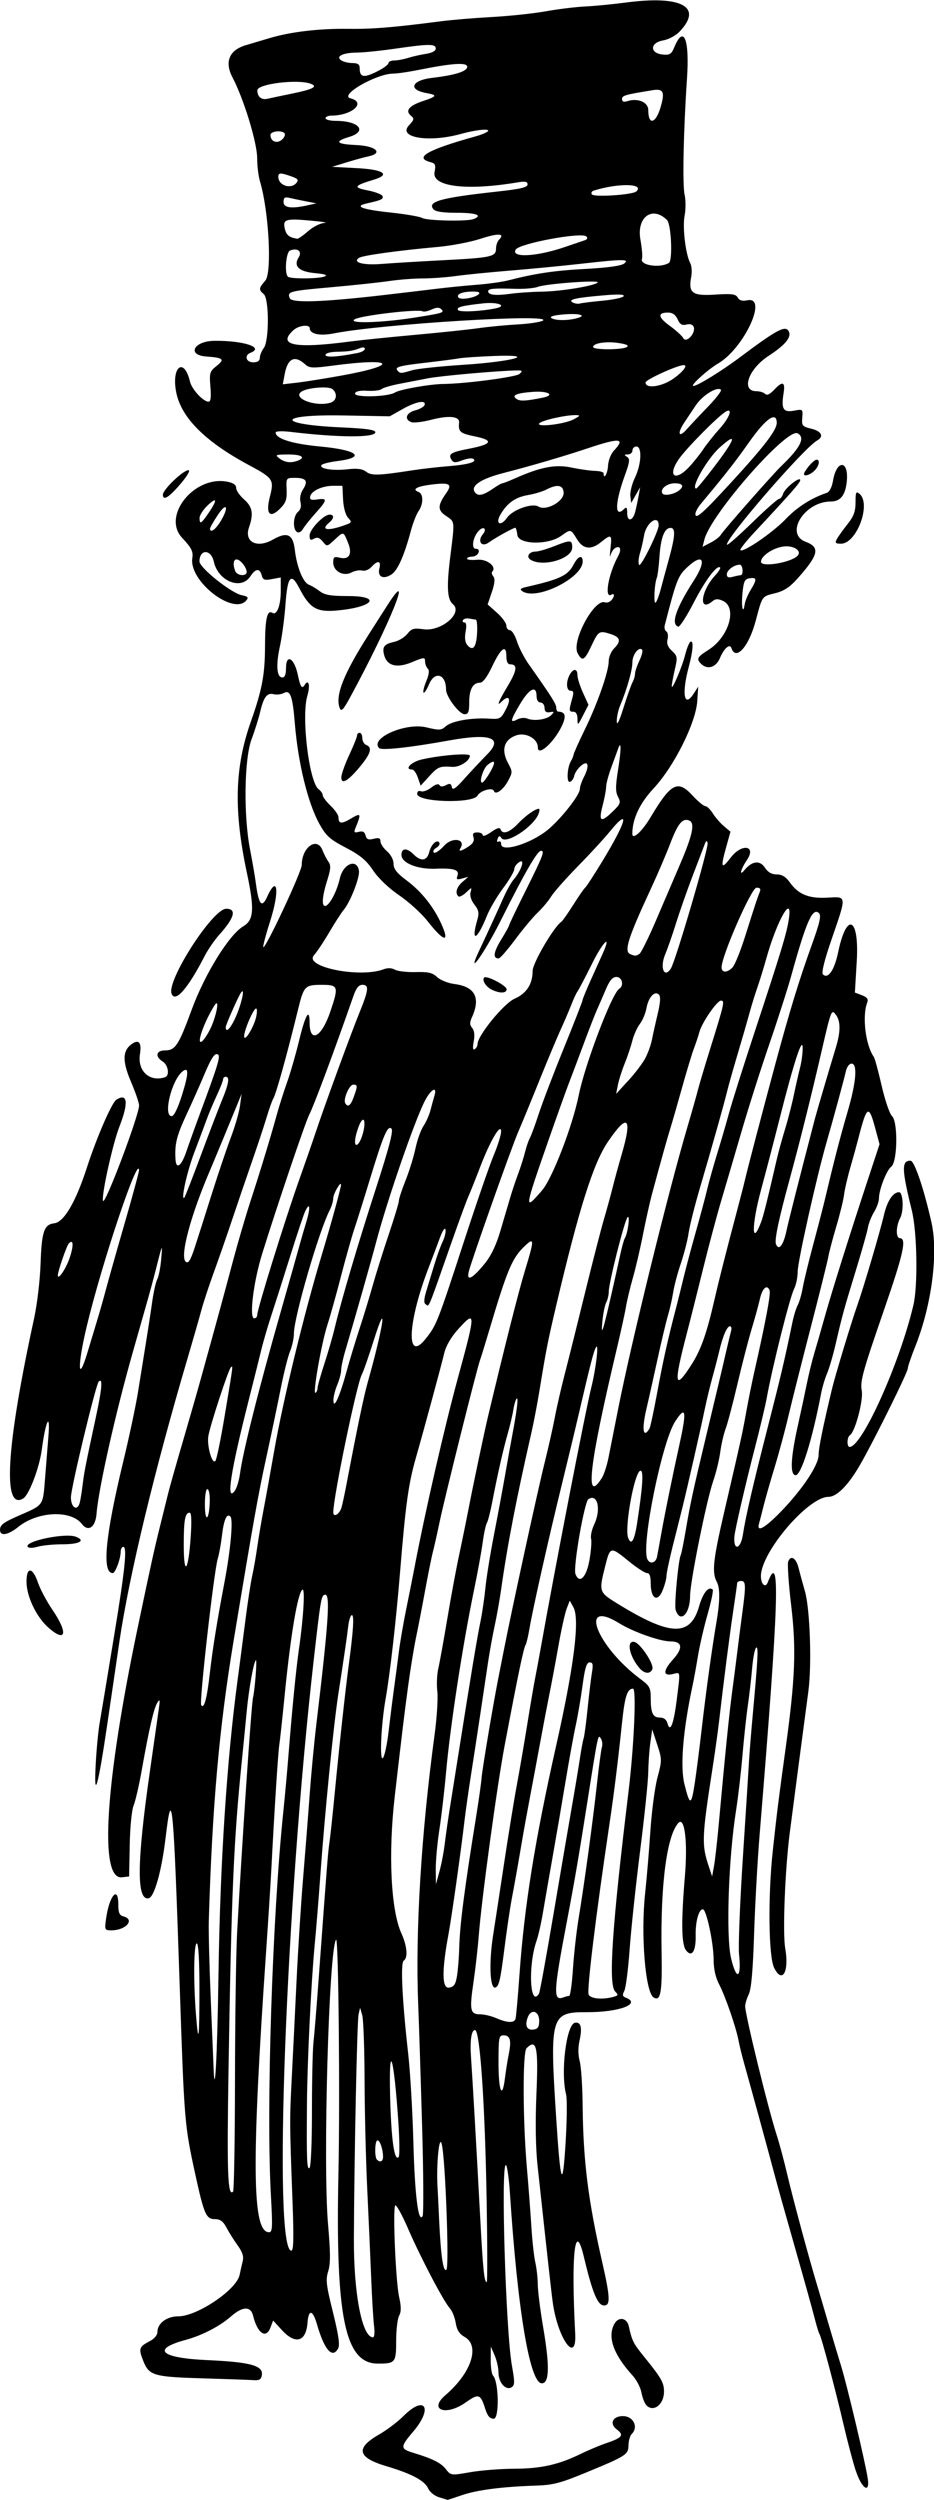<?xml version="1.0" encoding="UTF-8"?>
<svg version="1.1" viewBox="0 0 333.75 892.5" xmlns="http://www.w3.org/2000/svg">
<path d="m156.95 891.49c-1.647-0.478-3.345-1.837-3.947-3.159-1.279-2.806-5.891-5.26-14.946-7.951-10.368-3.081-11.136-6.432-2.594-11.318 2.731-1.562 6.646-4.522 8.701-6.577 7.703-7.703 10.709-2.922 3.484 5.542-4.632 5.426-4.651 6.151-0.196 7.505 7.125 2.165 10.068 3.619 11.812 5.837 1.855 2.358 1.868 2.359 8.716 1.158 3.772-0.662 10.896-1.22 15.83-1.241 9.563-0.04 15.842-1.451 23.815-5.353 2.593-1.269 6.612-2.953 8.933-3.744 5.871-2 6.549-2.886 3.796-4.966-2.684-2.028-1.415-4.725 2.225-4.725 3.726 0 5.661 3.881 3.174 6.367-0.614 0.614-1.142 2.41-1.172 3.991-0.065 3.421-0.683 3.818-15.333 9.861-9.021 3.721-11.661 4.403-17.812 4.6-11.967 0.384-20.999 1.553-26.408 3.416-2.818 0.971-5.138 1.727-5.156 1.68-0.018-0.046-1.333-0.462-2.923-0.924zm148.82-9.539c-1.035-3.223-2.96-10.5-4.278-16.172-2.907-12.516-7.92-31.366-8.659-32.563-0.296-0.479-1.084-3.051-1.751-5.716-0.667-2.665-3.745-13.705-6.839-24.534-3.094-10.828-6.348-22.43-7.231-25.781-1.741-6.61-9.017-33.201-11.158-40.781-0.728-2.578-1.605-6.164-1.947-7.969-0.919-4.839-4.733-15.864-6.962-20.12-1.26-2.4-1.94-5.47-1.94-8.71 0-5.928-2.583-18.034-3.848-18.034-1.477 0-2.686 4.443-2.573 9.454 0.126 5.606-1.437 7.907-3.486 5.132-1.607-2.177-1.719-10.229-0.368-26.305 1.047-12.454-0.075-21.574-2.346-19.071-4.12 4.541-6.399 22.08-5.977 46.005 0.257 14.545-0.32 17.825-2.858 16.257-2.943-1.819-4.618-22.331-3.029-37.097 0.583-5.414 1.438-15.539 1.9-22.5 0.462-6.961 1.597-15.485 2.522-18.942 1.631-6.097 1.628-6.449-0.099-11.719l-1.78-5.433-0.666 4.688c-0.366 2.578-0.703 7.314-0.748 10.524-0.045 3.21-1.353 15.866-2.906 28.125s-3.243 28.122-3.755 35.251c-0.512 7.129-1.369 13.78-1.904 14.78-0.751 1.403-0.643 1.944 0.474 2.373 5.814 2.231-2.329 5.276-13.941 5.213-12.751-0.069-13.203 1.454-10.929 36.861 1.596 24.852 2.344 27.009 3.412 9.844 0.498-7.992 0.581-15.794 0.186-17.338-2.029-7.923 0.089-24.997 3.175-25.592 2.107-0.406 2.665 1.744 1.638 6.315-0.566 2.519-0.548 5.171 0.049 7.39 0.513 1.904 0.985 8.941 1.049 15.64 0.193 20.062 1.941 34.004 7.093 56.558 2.84 12.434 2.893 15.386 0.266 14.982-2.13-0.328-3.974-4.956-6.962-17.478-3.157-13.228-4.543-0.752-3.056 27.491 0.598 11.348-6.24 1.92-8.019-11.057-0.519-3.788-1.562-13.163-5.416-48.686-0.712-6.564-0.854-15.595-0.409-26.01 0.709-16.595 0.038-19.632-3.548-16.046-1.417 1.417-1.34 25.78 0.135 42.736 0.583 6.703 1.306 16.195 1.607 21.094 0.301 4.898 0.932 10.594 1.402 12.656 0.47 2.062 0.865 5.602 0.878 7.865 0.013 2.263 0.887 9.181 1.944 15.372 2.354 13.798 2.2 19.888-0.502 19.888-4.285 0-8.646-25.967-11.389-67.817-0.346-5.276-0.986-9.814-1.423-10.084-1.895-1.171-0.099 59.098 2.135 71.628 1.048 5.879 1.03 6.971-0.129 7.687-2.051 1.268-4.675-1.651-4.675-5.202 0-1.666-0.616-4.448-1.37-6.183l-1.37-3.155-0.037 4.734c-0.02 2.604 0.348 5.135 0.817 5.625 2.081 2.17 2.31 15.422 0.266 15.422-1.385 0-2.222-0.969-3.036-3.516-1.723-5.393-2.333-5.592-7.014-2.293-7.068 4.982-13.409 2.67-7.211-2.629 9.222-7.884 12.449-17.579 6.902-20.734-1.935-1.1-2.82-2.479-3.235-5.038-0.314-1.938-1.24-4.261-2.056-5.163-2.267-2.505-10.473-18.122-14.962-28.473-2.206-5.088-4.281-8.816-4.61-8.284-0.906 1.466 0.197 27.182 1.4 32.617 0.78 3.527 0.781 5.281 3e-3 6.735-0.579 1.082-1.053 5.113-1.053 8.959 0 7.774-0.287 8.131-6.535 8.131-11.772 0-15.182-16.45-14.092-67.969 0.58-27.403 0.013-84.299-0.831-83.364-2.563 2.841-4.76 79.953-2.891 101.48 0.896 10.323 0.912 14.226 0.069 16.875-0.952 2.988-0.727 4.934 1.688 14.635 1.993 8.005 2.527 11.673 1.875 12.891-2.064 3.857-4.929 0.609-7.594-8.61-1.51-5.225-3.003-5.432-3.377-0.469-0.507 6.741-4.311 7.837-9.09 2.619l-3.183-3.475-0.965 2.537c-1.583 4.164-4.652 2.057-6.205-4.26-0.855-3.477-3.737-3.37-7.931 0.294-4.03 3.522-10.28 6.754-16.125 8.338-12.421 3.368-9.097 6.472 7.744 7.232 15.267 0.689 19.929 1.951 19.457 5.267-0.237 1.665-0.847 2.034-3.107 1.878-1.547-0.106-9.562-0.39-17.812-0.63-17.759-0.517-19.361-0.979-21.449-6.197-1.765-4.412-1.546-5.09 2.289-7.073 1.635-0.846 2.753-2.175 2.753-3.275 0-3.095 3.336-5.601 7.456-5.601 6.76 0 20.851-9.508 21.915-14.788 0.283-1.406 0.781-3.611 1.105-4.9 0.423-1.681-0.085-3.271-1.797-5.625-1.313-1.805-3.107-4.652-3.988-6.328-1.193-2.27-2.236-3.047-4.09-3.047-3.212 0-3.927-1.626-7.091-16.112-3.822-17.504-3.914-18.614-5.536-66.857-2.252-66.983-2.765-72.389-5.047-53.203-1.413 11.881-4.036 21.233-6.066 21.631-4.346 0.852-4.232-12.605 0.38-44.834 1.513-10.57 2.991-20.906 3.284-22.969 0.444-3.115 0.348-3.455-0.568-2.007-1.231 1.946-2.944 9.366-5.549 24.039-0.961 5.414-2.275 11.109-2.919 12.656-0.662 1.589-1.264 7.705-1.385 14.062l-0.215 11.25-2.559 0.308c-8.207 0.987-6.043-33.484 5.579-88.901 4.867-23.207 5.973-28.224 8.098-36.742 1.069-4.284 2.358-9.477 2.864-11.54 0.506-2.062 2.836-10.289 5.178-18.281 2.342-7.992 5.309-18.328 6.593-22.969 6.562-23.708 7.881-28.539 11.518-42.188 1.649-6.188 4.376-15.469 6.059-20.625 3.509-10.747 7.178-22.79 9.424-30.938 0.853-3.094 2.525-8.367 3.716-11.719 1.191-3.352 3.082-9.891 4.202-14.531 2.281-9.448 3.814-12.149 3.814-6.721 0 7.596 4.269 5.384 7.389-3.83 3.081-9.097 2.919-9.606-3.056-9.606-6.026 0-6.404 0.397-8.483 8.906-4.026 16.479-7.903 30.36-8.902 31.875-0.34 0.516-1.381 3.469-2.312 6.562-0.932 3.094-3.384 10.477-5.449 16.406-2.065 5.93-5.234 15.211-7.042 20.625-1.808 5.414-4.683 13.663-6.389 18.331-1.706 4.668-3.717 10.785-4.47 13.594-0.752 2.809-2.926 10.38-4.831 16.826-11.874 40.184-20.935 77.782-24.4 101.25-0.723 4.898-2.633 17.906-4.244 28.905-3.399 23.203-4.985 28.72-4.223 14.688 0.28-5.156 0.91-11.695 1.401-14.531 0.827-4.784 1.944-11.505 5.294-31.875 3.764-22.88 4.585-30.938 3.154-30.938-0.516 0-0.938 0.781-0.938 1.735 0 2.468-1.914 7.64-2.826 7.64-3.952 0-2.721-13.09 3.747-39.844 2.119-8.766 4.494-19.945 5.276-24.844 0.783-4.898 2.042-12.703 2.797-17.344 0.756-4.641 1.773-11.293 2.26-14.783 0.487-3.49 1.31-7.137 1.827-8.105 0.518-0.967 1.148-4.229 1.4-7.248 0.484-5.79 0.555-5.954-2.307 5.292-0.591 2.32-1.673 6.328-2.406 8.906-0.732 2.578-3.193 11.227-5.469 19.219-6.143 21.577-12.248 48.766-12.925 57.561-0.371 4.821-2.945 6.617-5.242 3.659-3.915-5.08-15.784-4.54-22.682 1.01-3.679 2.96-6.562 3.46-6.562 1.13 0-1.837 1.156-2.701 7.063-5.276 8.561-3.733 8.253-3.285 9.02-13.111 0.342-4.383 0.882-11.133 1.199-15 0.747-9.103-0.987-5.683-2.345 4.625-0.854 6.487-4.533 16.191-6.63 17.487-7.498 4.634-6.102-18.544 3.873-64.299 1.068-4.898 2.103-13.612 2.3-19.364 0.4-11.659 1.233-14.125 4.921-14.558 3.446-0.405 7.67-7.618 11.633-19.863 3.467-10.714 8.89-23.198 10.531-24.242 3.995-2.542 4.43 1.071 1.138 9.469-2.43 6.201-6.533 24.727-5.897 26.632 0.631 1.892 12.882-30.517 12.882-34.078 0-0.887-1.291-4.647-2.869-8.355-3.184-7.483-3.097-11.202 0.319-13.595 2.488-1.742 3.51-0.435 2.859 3.654-0.958 6.02 3.454 10.076 8.963 8.24 1.729-0.576 1.167-4.348-0.835-5.598-2.816-1.76-2.375-3.97 0.792-3.97 3.726 0 4.865-1.73 9.568-14.531 4.698-12.788 13.374-26.788 18.458-29.788 3.76-2.218 4.021-6.127 1.273-19.028-4.765-22.37-4.372-37.616 1.392-53.965 4.061-11.517 5.048-16.779 5.078-27.063 0.029-9.777 0.753-12.992 2.661-11.813 1.589 0.982 2.964-2.663 2.964-7.856v-4.792l-3.151 0.591c-2.67 0.501-3.229 0.292-3.662-1.364-0.683-2.611-2.183-2.467-4.054 0.389-3.312 5.055-11.527 1.727-13.069-5.294-0.979-4.455-5.059-4.506-5.112-0.064-0.027 2.275 11.314 11.326 15.154 12.094 2.137 0.427 2.46 0.793 1.607 1.821-4.593 5.535-20.554-6.864-19.322-15.01 0.372-2.457-0.213-3.627-3.662-7.336-7.248-7.795 4.324-22.224 16.059-20.023 2.245 0.421 3.275 1.125 3.275 2.238 0 0.893 1.266 2.734 2.812 4.092 3.034 2.662 3.474 5.146 1.776 10.017-1.81 5.193 2.876 7.575 8.536 4.339 5.1-2.915 7.177-1.956 7.832 3.618 0.735 6.252 2.968 11.747 5.088 12.52 0.886 0.323 2.617 1.359 3.847 2.303 1.76 1.35 3.921 1.715 10.156 1.715 12.094 0 9.058 3.952-3.955 5.148-7.353 0.676-9.792-0.76-13.522-7.96-2.966-5.725-4.217-4.299-4.931 5.625-0.353 4.898-1.254 11.7-2.002 15.115-1.488 6.789-1.145 11.135 0.878 11.135 0.857 0 1.297-1.113 1.297-3.281 0-5.364 2.949-3.727 4.221 2.344 0.9 4.295 1.471 5.159 2.408 3.643 1.446-2.339 2.111 0.089 1.022 3.725-2.247 7.499 0.586 30.982 4.042 33.509 0.788 0.576 1.433 1.525 1.433 2.108 0 0.583 1.266 2.27 2.812 3.748s2.812 3.31 2.812 4.071c0 2.417 1.006 2.529 4.455 0.494 3.643-2.149 3.77-1.872 1.587 3.461-0.611 1.492-0.407 1.706 1.219 1.281 1.397-0.365 2.086 2e-3 2.424 1.293 0.37 1.414 0.994 1.672 2.893 1.196 1.855-0.466 2.422-0.254 2.422 0.906 0 0.833 1.055 2.431 2.344 3.552 1.379 1.199 2.344 3.043 2.344 4.481 0 1.841 1.159 3.308 4.703 5.955 5.246 3.916 9.609 9.378 12.367 15.482 3.146 6.961 0.928 6.476-5.021-1.097-2.091-2.662-6.607-6.757-10.035-9.101-3.79-2.591-7.45-6.082-9.339-8.906-2.417-3.615-4.579-5.413-9.746-8.106-5.698-2.969-7.033-4.167-9.409-8.438-4.164-7.484-7.648-21.746-8.82-36.1-0.785-9.614-1.625-11.907-3.914-10.681-0.953 0.51-2.568 0.708-3.59 0.441-2.382-0.623-3.613 0.956-4.839 6.207-0.542 2.32-1.934 6.75-3.095 9.844-2.634 7.025-2.915 27.264-0.546 39.375 0.807 4.125 1.741 9.558 2.076 12.073 1.023 7.685 2.126 8.997 4.037 4.802 3.737-8.203 4.502-2.008 1.073 8.696-1.566 4.889-2.669 9.069-2.45 9.288 0.751 0.751 13.735-26.974 13.735-29.329 0-6.32 5.453-10.224 7.395-5.295 0.559 1.418 1.529 3.289 2.157 4.157 0.912 1.262 0.821 2.597-0.455 6.645-1.753 5.562-2.053 9.12-0.767 9.12 1.487 0 4.198-5.051 5.283-9.844 1.202-5.313 6.18-7.242 6.834-2.648 0.332 2.334-3.111 11.106-5.456 13.898-0.866 1.031-3.182 4.617-5.147 7.969-1.965 3.352-4.432 7.052-5.483 8.222-3.745 4.171 16.431 8.226 24.904 5.004 1.437-0.546 2.886-0.491 4.039 0.154 0.989 0.553 4.318 0.937 7.399 0.852 4.513-0.124 6.003 0.223 7.67 1.79 1.138 1.069 3.904 2.178 6.146 2.463 7.399 0.942 9.481 4.891 6.282 11.911-0.829 1.818-0.804 2.687 0.106 3.784 0.769 0.926 0.96 2.606 0.547 4.808-0.43 2.293-0.313 3.185 0.362 2.768 0.549-0.339 0.997-1.158 0.997-1.82 0-2.997 9.365-14.483 13.181-16.167 4.34-1.915 6.506-5.232 6.506-9.962 0-2.799 7.613-15.786 10.292-17.557 0.39-0.258 2.311-3 4.269-6.094s3.865-5.836 4.239-6.094c0.374-0.258 3.099-4.443 6.055-9.301 8.785-14.435 10.123-19.743 2.68-10.633-1.996 2.443-7.121 8.003-11.39 12.355s-8.563 9.209-9.544 10.793c-0.98 1.584-3.124 4.145-4.765 5.692s-5.259 5.871-8.041 9.609-5.452 6.797-5.934 6.797c-2.131 0-1.85-2.256 0.821-6.597 1.584-2.575 2.88-4.907 2.88-5.182 0-0.275 2.742-6.007 6.094-12.737 6.131-12.311 6.746-13.922 5.314-13.922-1.288 0-5.915 8.017-14.274 24.735-6.024 12.047-12.842 21.471-7.62 10.532 1.677-3.513 6.51-14.039 8.568-18.662 1.099-2.469 2.681-5.285 3.514-6.26 2.805-3.276 4.267-7.697 2.098-6.343-1 0.625-1.818 1.781-1.818 2.569 0 0.788-1.793 3.84-3.984 6.782s-4.793 7.363-5.78 9.825c-3.541 8.828-5.827 9.797-3.435 1.456 0.704-2.454 0.513-3.454-1.036-5.424-1.145-1.455-1.698-3.187-1.391-4.358 0.508-1.942 0.507-1.942-1.611 0.048-1.166 1.095-2.404 1.706-2.753 1.357-1.218-1.218-0.616-3.317 1.476-5.142l2.109-1.84-2.251 0.626c-1.804 0.502-2.138 0.332-1.682-0.858 0.864-2.252-1.088-2.916-7.786-2.648-6.486 0.259-12.188-2.043-12.188-4.921 0-2.509 1.941-2.603 4.335-0.209 2.691 2.691 4.799 2.366 5.609-0.863 0.676-2.695 2.773-4.636 3.586-3.319 0.315 0.509-0.172 1.342-1.081 1.85-0.909 0.509-1.306 1.271-0.882 1.695 0.424 0.424 2.115-0.705 3.759-2.508 2.884-3.163 7.79-2.331 5.747 0.975-0.825 1.335 0.254 1.101 2.891-0.626 1.618-1.06 2.164-2.067 1.779-3.281-0.42-1.325-0.084-1.752 1.382-1.752 1.066 0 1.938 0.451 1.938 1.001 0 0.551 1.343 0.045 2.985-1.124 2.02-1.438 3.106-1.762 3.359-1.001 0.671 2.014 3.217 1.189 6.246-2.023 2.672-2.833 6.144-5.291 7.475-5.291 0.276 0 0.241 0.738-0.076 1.641-1.645 4.68-11.784 11.33-13.368 8.768-0.562-0.909-0.875-0.828-1.324 0.343-0.344 0.896-0.203 1.296 0.338 0.961 0.51-0.315 0.927 0.085 0.927 0.889 0 3.122 10.669-0.154 16.709-5.13 4.701-3.873 11.416-12.407 11.416-14.509 0-0.821 0.658-2.766 1.463-4.322 2.116-4.093 1.511-6.232-1.117-3.946-1.099 0.956-2.154 2.541-2.344 3.522-0.19 0.981-0.882 1.962-1.537 2.18-1.304 0.434-1.01-5.238 0.387-7.476 0.413-0.662 0.824-1.68 0.913-2.263 0.089-0.583 1.885-4.591 3.991-8.906 4.567-9.358 8.557-20.743 8.557-24.417 0-1.457 0.844-3.492 1.875-4.523 2.691-2.691 2.327-4.087-1.364-5.243-3.933-1.231-4.189-1.061-6.827 4.539-2.351 4.992-3.18 5.397-4.798 2.344-2.269-4.28 6.008-19.596 9.803-18.14 0.595 0.228 1.556-0.058 2.134-0.636 1.269-1.269 1.405-2.881 0.179-2.123-2.695 1.665-1.169-7.25 2.349-13.724 1.367-2.516 0.737-4.021-1.178-2.815-0.56 0.353-1.25 1.485-1.532 2.516-0.283 1.031-0.275-0.189 0.018-2.712 0.555-4.785 0.241-4.963-3.471-1.959-3.477 2.813-6.307 2.492-8.438-0.955-2.387-3.862-2.225-3.825-5.754-1.313-4.686 3.336-15.24 3.116-15.636-0.327-0.163-1.418-0.496-2.578-0.74-2.578-0.695 0-7.173 3.591-9.498 5.265-2.546 1.833-4.167-0.457-2.092-2.956 1.555-1.873 0.305-3.052-1.396-1.316-2.144 2.19-2.879 6.507-1.108 6.507 0.929 0 1.278 0.523 0.939 1.406-0.297 0.773-1.338 1.406-2.314 1.406-0.976 0-1.775 0.328-1.775 0.728 0 0.4 1.651 0.57 3.668 0.378 3.51-0.335 7.072 2.529 5.322 4.279-0.295 0.295-0.107 1.054 0.418 1.687 0.659 0.794 0.491 2.518-0.545 5.568l-1.5 4.417 3.349 2.98c1.842 1.639 3.349 3.707 3.349 4.596 0 0.889 0.565 1.617 1.256 1.617s1.822 1.793 2.514 3.984c0.692 2.191 2.598 5.883 4.236 8.203 8.155 11.552 9.805 14.155 9.805 15.459 0 0.779 0.316 1.422 0.703 1.43 2.605 0.053 2.984 1.639 1.25 5.227-2.826 5.848-8.516 10.912-8.516 7.578 0-3.183-4.35-5.563-7.854-4.296-4.262 1.541-5.309 5.213-2.81 9.854 1.664 3.089 1.663 3.281-0.022 6.411-1.732 3.216-4.491 5.149-5.032 3.526-0.456-1.369-4.881-0.115-5.826 1.651-1.589 2.969-21.581 2.415-21.581-0.598 0-0.869 0.535-1.238 1.346-0.927 0.741 0.284 2.398-0.311 3.684-1.322 1.442-1.134 2.565-1.472 2.929-0.883 0.397 0.642 1.167 0.648 2.341 0.02 1.375-0.736 1.823-0.585 2.088 0.701 0.261 1.265 1.289 0.575 4.521-3.039 2.301-2.572 5.984-6.502 8.185-8.733 5.798-5.877 1.043-7.554-13.789-4.864-13.611 2.469-24 3.611-24.877 2.734-3.523-3.523 9.398-9.218 16.855-7.429 4.607 1.105 5.329 1.068 6.905-0.359 2.062-1.866 9.076-3.134 15.274-2.762 4.237 0.254 4.429 0.149 6.313-3.465 1.942-3.725 1.028-5.22-1.589-2.603-1.95 1.95-1.236 0.134 2.239-5.701 3.292-5.527 3.511-7.612 0.799-7.612-0.884 0-1.351-0.999-1.351-2.891 0-4.37-1.948-2.969-5.088 3.66-1.777 3.752-3.306 5.793-4.338 5.793-2.536 0-3.855 2.391-3.855 6.987 0 3.463-0.313 4.263-1.669 4.263-1.891 0-6.612-6.272-6.612-8.784 0-5.579-4.025-6.803-6.093-1.853-0.787 1.884-1.661 3.195-1.942 2.914-0.281-0.281 0.156-2.108 0.971-4.06 1.011-2.419 1.177-3.854 0.524-4.508-0.527-0.527-0.959-1.695-0.959-2.595 0-1.512-0.355-1.488-4.723 0.327-5.393 2.241-8.931 1.295-9.922-2.654-0.716-2.853 0.049-3.834 3.597-4.613 1.646-0.362 3.772-1.649 4.725-2.86 1.499-1.906 2.282-2.127 5.814-1.643 6.34 0.869 14.19-5.861 10.454-8.961-2.032-1.687-2.282-6.192-0.936-16.915 1.638-13.046 1.701-12.429-1.502-14.575-3.087-2.068-3.074-3.717 0.062-8.153 2.296-3.248 1.236-3.864-5.255-3.053-5.298 0.662-7.118 1.695-4.653 2.641 1.797 0.69 1.801 4.295 8e-3 6.857-0.767 1.094-1.997 4.247-2.734 7.005-2.344 8.769-4.715 14.131-6.88 15.557-2.954 1.945-5.133 0.91-4.382-2.083 0.703-2.801-0.558-3.067-2.799-0.591-0.907 1.002-2.356 1.577-3.331 1.322-0.949-0.248-2.666 0.052-3.814 0.666-2.905 1.555-6.542-0.42-6.542-3.553 0-1.942 0.337-2.202 2.236-1.726 3.499 0.878 4.727-1.334 3.014-5.432-1.678-4.017-1.496-3.983-4.822-0.901-2.644 2.45-2.665 2.453-4.188 0.572-1.131-1.396-1.942-1.66-3.105-1.01-1.258 0.704-1.574 0.477-1.574-1.133 0-2.197 5.029-7.454 7.13-7.454 1.713 0 1.665 1.348-0.099 2.812-3.371 2.797-0.502 3.17 5.983 0.776 2.084-0.769 2.131-0.937 0.706-2.511-0.904-0.999-1.624-3.663-1.764-6.532l-0.238-4.845-3.281 7e-3c-3.946 8e-3 -7.847 1.824-8.233 3.831-0.218 1.132 0.359 1.366 2.57 1.042 3.689-0.541 3.594 0.163-0.665 4.907-1.934 2.154-3.964 4.701-4.511 5.66-0.578 1.012-1.463 1.455-2.109 1.055-1.605-0.992-1.371-5.76 0.353-7.19 0.959-0.796 1.268-2.006 0.895-3.495-0.346-1.378 0.016-3.176 0.916-4.549 1.927-2.941 1.126-4.093-2.844-4.093-3.203 0-3.205 4e-3 -3.022 4.228 0.152 3.484-0.262 4.674-2.351 6.763-3.687 3.687-5.213 1.909-3.638-4.238 1.57-6.126 1.236-6.627-7.607-11.375-15.503-8.324-24.038-16.857-25.841-25.834-1.847-9.198 2.758-12.877 4.902-3.916 0.667 2.786 4.728 7.186 6.633 7.186 0.779 0 0.98-1.595 0.67-5.328-0.413-4.977-0.266-5.468 2.226-7.455 2.999-2.391 2.422-2.908-3.741-3.356-6.997-0.508-4.416-5.511 2.887-5.596 10.462-0.122 17.974 2.345 12.978 4.262-2.354 0.903-1.664 3.411 0.938 3.411 1.596 0 2.353-0.524 2.374-1.641 0.016-0.902 0.649-2.459 1.406-3.46 1.961-2.593 1.938-17.641-0.03-19.274-1.847-1.533-1.781-2.097 0.564-4.778 2.472-2.811 1.275-24.907-1.914-35.526-0.54-1.802-0.983-5.477-0.983-8.168 0-5.564-4.754-21.119-8.824-28.87-2.911-5.543-1.166-9.744 4.772-11.49 1.971-0.58 5.76-1.708 8.421-2.507 7.489-2.251 17.697-3.465 27.975-3.328 8.78 0.118 16.25-0.489 33.28-2.7 3.87-0.502 12.09-1.188 18.28-1.525 6.19-0.336 14.84-1.253 19.22-2.038 4.383-0.785 10.711-1.559 14.062-1.721 3.352-0.162 9.891-0.794 14.531-1.404 19.827-2.608 27.57 1.471 19.384 10.21-1.497 1.598-3.952 2.937-6.083 3.317-4.721 0.843-4.777 4.576-0.076 5.034 2.482 0.242 3.088-0.139 4.098-2.578 3.391-8.187 5.504-2.986 4.55 11.201-1.265 18.801-1.655 37.85-0.849 41.418 0.429 1.897 0.427 5.272-3e-3 7.5-0.806 4.169 0.362 13.872 2.045 16.984 0.5 0.926 0.645 3.096 0.321 4.823-1.09 5.812 0.347 6.877 8.572 6.349 5.959-0.382 7.341-0.203 8.04 1.046 0.594 1.062 1.627 1.351 3.491 0.979 7.425-1.485-1.242 17.14-10.501 22.566-3.747 2.196-10.154 8.022-8.822 8.022 1.42 0 10.087-5.333 16.615-10.225 12.94-9.695 16.127-11.432 17.349-9.455 1.3 2.103-0.934 4.915-7.103 8.941-7.26 4.739-9.97 12.613-4.34 12.613 1.186 0 2.584 0.427 3.106 0.95 0.642 0.642 1.669 0.185 3.163-1.406 3.134-3.336 4.098-2.963 3.414 1.319-0.878 5.491-0.069 6.8 3.756 6.083 3.14-0.589 3.187-0.549 2.938 2.497-0.234 2.87 4e-3 3.158 3.263 3.951 3.668 0.892 4.579 2.793 2.023 4.223-4.761 2.664-33.461 35.866-32.143 37.184 0.234 0.234 4.306-3.352 9.048-7.969s9.022-8.395 9.511-8.395c0.489 0 1.153-0.833 1.476-1.851 0.642-2.024 6.101-6.356 6.101-4.841 0 0.881-3.082 4.388-16.324 18.574-3.049 3.266-5.327 6.155-5.062 6.419 0.984 0.984 11.6-6.287 16.178-11.08 4.112-4.306 9.178-7.535 14.725-9.387 0.925-0.309 1.803-2.028 2.183-4.278 1.293-7.651 5.675-7.509 4.938 0.16-0.478 4.973-2.264 7.221-5.738 7.221-9.333 0-16.562 11.504-9.019 14.351 5.288 1.996 4.759 4.553-2.68 12.954-2.837 3.204-4.933 4.611-8.026 5.39-5 1.259-4.644 0.758-7.127 10.025-2.449 9.139-7.074 14.29-8.632 9.615-0.578-1.735-2.652 0.059-4.115 3.562-1.4 3.35-4.49 4.287-6.736 2.042-1.756-1.756-1.396-2.43 2.659-4.99 7.266-4.587 10.365-15.104 5.15-17.48-1.771-0.807-2.654-0.775-3.75 0.135-5.046 4.188-4.218-3.619 0.979-9.224 1.215-1.31 2.011-2.579 1.769-2.821-1.087-1.087-5.261 4.465-9.454 12.576-2.514 4.863-4.993 8.707-5.509 8.542-2.751-0.879-0.822-6.566 5.606-16.53 4.745-7.355 3.231-10.03-2.559-4.519-3.167 3.015-3.74 4.513-7.878 20.591-0.221 0.859 0.039 1.834 0.577 2.167 0.538 0.333 0.733 1.586 0.432 2.785-0.386 1.537 0.076 2.761 1.567 4.149 1.982 1.847 2.045 2.265 1.012 6.74-0.606 2.624-1.092 5.266-1.081 5.872 0.033 1.756 3.685-6.798 4.81-11.268 0.564-2.238 1.395-4.298 1.847-4.578 1.23-0.76 0.974 3.172-0.584 8.977-2.577 9.6-1.654 14.784 1.711 9.609l1.676-2.578-0.351 5.228c-0.519 7.736-8.309 23.288-15.546 31.039-5.026 5.383-7.647 10.962-7.647 16.279 0 2.328 3.476-0.828 6.505-5.905 7.316-12.261 9.728-13.506 15.036-7.758 1.916 2.075 3.961 3.773 4.543 3.773 0.583 0 1.785 1.16 2.672 2.578 0.886 1.418 2.668 3.471 3.96 4.562l2.349 1.984-1.632 5.87c-1.967 7.075-1.617 7.75 1.74 3.349 3.925-5.146 9.287-4.307 5.764 0.902-2.214 3.274-2.885 6.038-0.871 3.59 2.714-3.3 5.515-3.624 7.334-0.85 1.065 1.626 2.411 2.39 4.207 2.39 1.867 0 3.231 0.828 4.654 2.827 3.075 4.319 6.812 5.834 13.469 5.463 6.998-0.391 6.939-0.996 1.445 14.954-2.54 7.374-3.645 11.849-3.068 12.425 1.83 1.83 4.095-1.469 5.442-7.928 3.052-14.635 7.581-12.45 6.647 3.205l-0.67 11.226 2.521 0.958c1.862 0.708 2.356 1.384 1.891 2.586-1.873 4.842-0.62 15.166 2.359 19.44 0.36 0.516 1.621 5.156 2.804 10.312 1.183 5.156 2.839 10.008 3.68 10.781 2.189 2.013 1.985 16.381-0.256 18.065-1.697 1.275-4.396 8.233-4.401 11.35-2e-3 1.095-0.785 3.272-1.739 4.838-0.955 1.565-1.951 4.097-2.214 5.625-0.263 1.528-2.226 8.474-4.362 15.435-4.223 13.765-4.765 15.742-7.196 26.25-0.895 3.867-2.254 8.508-3.022 10.312-0.767 1.805-1.718 4.969-2.111 7.031-3.265 17.097-7.248 29.717-9.25 29.314-1.95-0.393-1.623-6.37 0.989-18.064 1.036-4.641 2.442-11.193 3.123-14.562 0.681-3.368 1.867-8.22 2.636-10.781 0.768-2.562 2.525-8.665 3.903-13.563 2.583-9.179 8.9-29.231 15.621-49.581l3.835-11.612-1.615-5.966c-2.263-8.36-2.952-7.867-6.072 4.346-0.461 1.805-1.688 6.234-2.726 9.844-1.038 3.609-2.062 8.039-2.275 9.844-0.213 1.805-1.451 6.867-2.753 11.25s-2.58 9.234-2.842 10.781c-0.262 1.547-3.1 12.938-6.307 25.312-3.207 12.375-6.802 26.639-7.988 31.697-1.187 5.059-3.406 13.285-4.932 18.281-1.526 4.996-3.297 11.193-3.935 13.772-0.638 2.578-1.374 5.426-1.634 6.328-0.93 3.22 2.062 1.585 7.718-4.219 7.704-7.905 13.589-16.717 13.589-20.349 0-2.464 1.469-9.715 4.758-23.479 1.143-4.785 6.967-24.004 9.09-30 2.267-6.401 8.065-26.052 9.54-32.332 1.15-4.896 3.218-7.981 5.351-7.981 1.465 0 1.769 6.671 0.419 9.202-1.567 2.939-1.624 7.193-0.095 7.219 2.461 0.043 1.255 5.503-5.585 25.297-7.798 22.564-8.687 25.777-8.058 29.127 0.638 3.402-2.393 14.775-4.242 15.918-1.066 0.659-1.153 4.174-0.102 4.174 4.454 0 17.895-29.855 22.792-50.625 1.651-7.004 1.339-26.056-0.554-33.75-3.641-14.804-3.723-17.812-0.487-17.812 1.399 0 4.751 9.848 7.497 22.031 2.491 11.05 0.08 29.536-5.769 44.232-1.474 3.702-2.679 7.243-2.679 7.869 0 1.389-11.738 25.107-16.9 34.15-4.264 7.47-8.42 11.716-11.474 11.725-7.273 0.021-24.103 19.766-24.121 28.298-6e-3 2.912 1.616 4.387 2.445 2.224 4.575-11.921 3.986 6.385-2.894 89.941-0.764 9.281-1.658 25.312-1.987 35.625-0.413 12.944-1 19.593-1.896 21.472-0.714 1.497-1.299 3.396-1.3 4.219-3e-3 3.058 8.299 36.97 11.268 46.028 0.929 2.836 2.626 9.164 3.771 14.062 1.966 8.417 7.832 30.149 10.628 39.375 0.703 2.32 2.445 8.227 3.871 13.125s3.57 12.07 4.764 15.938c2.135 6.916 8.582 34.115 9.5 40.078 0.877 5.701-2.191 3.684-4.278-2.812zm-172.1-51.562c-0.277-2.191-0.739-9.891-1.028-17.109-0.289-7.219-0.926-21.518-1.415-31.776-0.49-10.258-0.92-27.823-0.957-39.033-0.036-11.21-0.41-21.591-0.83-23.068l-0.764-2.686-0.539 2.344c-0.544 2.365-1.558 50.688-1.682 80.156-0.083 19.616 2.939 35.156 6.837 35.156 0.489 0 0.657-1.769 0.377-3.984zm40.231-44.531c-0.589-34.807-2.384-61.172-4.165-61.172-1.299 0-1.849 3.765-1.424 9.757 0.511 7.215 1.987 32.958 3.284 57.274 0.989 18.537 1.439 22.969 2.334 22.969 0.253 0 0.24-12.973-0.028-28.828zm-14.408 1.706c-0.538-13.465-1.266-22.21-1.903-22.847-0.899-0.899-1.685 9.449-1.233 16.219 0.052 0.773 0.31 6.062 0.573 11.752 0.587 12.663 1.474 18.652 2.598 17.528 0.49-0.49 0.476-9.865-0.035-22.652zm-54.966-1.706c-1.047-27.882-1.054-29.019-0.287-43.828 0.4-7.734 1.168-23.277 1.705-34.539 0.537-11.262 1.601-27.926 2.363-37.031 0.762-9.105 1.812-22.461 2.334-29.68 0.522-7.219 1.579-18.398 2.351-24.844 4.505-37.647 5.133-47.342 3.02-46.645-1.237 0.408-1.445 1.644-3.901 23.207-9.946 87.344-14.626 210.94-7.987 210.94 0.777 0 0.885-4.72 0.402-17.578zm-7.71-1.875c-1.745-30.95 0.475-99.555 4.452-137.58 0.539-5.156 1.383-14.438 1.875-20.625 1.284-16.14 2.659-30.008 3.672-37.031 1.624-11.256 2.253-21.873 1.259-21.259-1.679 1.038-4.224 16.126-6.353 37.665-0.816 8.25-1.683 16.266-1.928 17.812-0.422 2.665-1.757 23.537-2.82 44.062-0.267 5.156-1.098 18.234-1.846 29.062-5.301 76.675-5.058 100.78 1.018 100.78 1.205 0 1.297-1.77 0.67-12.891zm54.012-25.095c-0.491-17.006-1.12-36.616-1.398-43.577-1.037-25.944 1.091-60.835 5.852-95.98 0.83-6.125 1.274-13.12 0.987-15.545-0.287-2.425-0.137-6.062 0.334-8.082 0.471-2.021 1.917-10.002 3.214-17.737 1.297-7.734 3.173-17.859 4.169-22.5 0.996-4.641 2.505-12.023 3.353-16.406 1.746-9.026 5.671-27.651 7.014-33.281 6.092-25.556 10.96-44.771 13.207-52.135 3.455-11.325 3.441-12.155-0.147-8.743-4.405 4.188-6.198 8.454-12.583 29.941-1.379 4.641-2.877 9.492-3.33 10.781-1.241 3.537-12.622 49.082-14.407 57.656-0.859 4.125-1.948 8.977-2.42 10.781-0.472 1.805-1.706 7.922-2.743 13.594-1.037 5.672-2.505 13.266-3.262 16.875-0.757 3.609-2.031 11.414-2.83 17.344-1.418 10.513-1.987 15.203-4.78 39.375-2.369 20.504-1.391 40.625 2.379 48.933 2.05 4.517 2.408 8.751 0.823 9.73-1.199 0.741-0.555 14.113 1.6 33.212 0.727 6.445 1.558 20.578 1.846 31.406 0.508 19.098 1.774 29.285 3.301 26.557 0.393-0.703 0.314-15.193-0.177-32.199zm-66.86-16.69c0.029-21.742 0.378-45.436 0.776-52.655 1.758-31.942 5.08-81.034 5.645-83.438 0.702-2.984 1.547-13.958 1.034-13.446-0.832 0.832-2.54 10.454-3.302 18.603-0.41 4.383-1.198 12.398-1.752 17.812-2.858 27.942-3.699 47.478-4.702 109.22-0.613 37.735-0.309 45.995 1.619 44.064 0.345-0.345 0.651-18.417 0.681-40.158zm27.499 11.417c0-10.883 0.248-21.947 0.55-24.586 0.303-2.639 1.167-13.236 1.92-23.549 2.923-40.017 3.253-44.179 3.79-47.812 0.305-2.062 1.142-9.867 1.86-17.344 1.613-16.801 3.782-36.623 5.027-45.938 1.655-12.378 1.997-17.812 1.122-17.812-0.468 0-1.058 1.793-1.311 3.984-0.437 3.783-1.414 10.482-3.523 24.141-1.738 11.257-4.874 42.86-6.465 65.156-0.552 7.734-1.443 18.667-1.979 24.295-1.264 13.247-2.662 41.884-2.774 56.799-0.152 20.297-0.025 23.571 0.898 23.001 0.51-0.315 0.885-8.93 0.885-20.335zm25.404 16.318c-0.021-2.696-1.086-5.859-1.972-5.859-0.959 0-1.135 5.944-0.203 6.875 1.139 1.139 2.188 0.649 2.175-1.016zm5.47-12.43c-1.591-23.437-3.406-29.486-2.954-9.844 0.365 15.85 1.506 24.162 3.068 22.352 0.375-0.434 0.323-6.063-0.115-12.508zm38.1-15.703c0.301-2.449 0.918-6.32 1.371-8.602 0.981-4.936 0.494-6.633-1.903-6.633-1.629 0-1.775 0.81-1.775 9.844 0 10.173 1.336 13.296 2.307 5.391zm-102.36-37.5c0.58-39.31 2.959-75.89 6.783-104.3 0.729-5.414 1.997-15.117 2.818-21.562 0.821-6.445 1.909-13.555 2.417-15.8 0.509-2.245 1.324-6.885 1.812-10.312 0.488-3.427 1.535-9.606 2.327-13.731 0.792-4.125 2.472-13.406 3.733-20.625 3.151-18.034 10.679-49.032 16.961-69.844 3.409-11.294 6.974-24.285 6.923-25.228-0.077-1.43-2.783 3.307-2.783 4.872 0 0.982-0.574 2.905-1.275 4.274-3.876 7.564-12.755 38.144-12.776 44.003-7e-3 1.692-0.622 4.538-1.368 6.324-0.746 1.786-2.252 7.784-3.346 13.329-1.094 5.545-3.417 16.624-5.161 24.62-2.948 13.516-4.506 22.247-11.706 65.619-5.138 30.949-7.611 58.909-8.833 99.844-0.108 3.609 0.204 16.055 0.692 27.656 0.489 11.602 0.935 22.465 0.992 24.141 0.453 13.352 1.345-3.259 1.788-33.281zm-6.82 5.86c0-10.312-0.348-16.406-0.938-16.406-1.071 0-1.243 13.275-0.324 25.078 0.915 11.759 1.262 9.378 1.262-8.672zm121.41 11.263c0-3.575-2.907-4.464-4.1-1.254-1.106 2.975-0.277 4.678 2.11 4.338 1.521-0.217 1.99-0.944 1.99-3.084zm-8.466-0.716c0.21-0.645 0.844-7.711 1.41-15.703 1.737-24.537 5.504-48.013 13.17-82.075 6.373-28.317 8.443-44.977 6.111-49.175l-1.302-2.344-1.092 2.812c-0.601 1.547-1.914 7.453-2.918 13.125s-2.425 13.266-3.156 16.875c-0.731 3.609-2.223 11.414-3.314 17.344-1.091 5.93-2.748 14.789-3.682 19.688-0.934 4.898-2.199 11.859-2.812 15.469-1.515 8.925-2.572 14.871-3.85 21.661-0.593 3.148-1.791 11.372-2.664 18.277-1.301 10.298-1.873 12.609-3.182 12.861-1.903 0.367-2.245-9.137-0.681-18.941 0.503-3.153 2.22-14.382 3.815-24.952s3.689-23.438 4.654-28.594c0.965-5.156 2.634-14.859 3.711-21.562 1.076-6.703 2.335-14.086 2.798-16.406 0.463-2.32 1.329-6.961 1.925-10.312 5.099-28.682 15.998-84.81 18.163-93.54 1.671-6.738 2.769-16.192 1.658-14.273-0.833 1.439-1.96 5.803-6.175 23.906-1.32 5.672-4.059 17.062-6.086 25.312-4.538 18.472-10.326 44.207-11.47 51.008-0.469 2.788-1.091 5.455-1.382 5.925-0.763 1.234-2.566 9.857-7.502 35.875-2.717 14.321-8.267 55.02-9.27 67.973-0.339 4.383-1.191 11.885-1.893 16.672-1.474 10.049-1.181 11.453 2.383 11.453 1.433 0 4.024 0.616 5.759 1.37 3.921 1.702 6.379 1.799 6.876 0.271zm19.18-8.2c0.396 0 1.001-4.324 1.345-9.609 0.344-5.285 1.255-13.406 2.025-18.047 2.034-12.254 5.114-34.819 6.557-48.032 0.689-6.308 1.484-12.215 1.767-13.125 0.283-0.91 0.132-2.266-0.336-3.013-1.061-1.691-0.975-2.085-4.769 21.982-3.316 21.034-4.549 28.235-7.382 43.125-4.864 25.558-5.004 28.667-1.223 27.217 0.714-0.274 1.621-0.498 2.017-0.498zm15.734 0.355c1.823-0.489 1.908-0.724 0.703-1.929-2.499-2.499-1.133-22.913 4.786-71.551 1.945-15.979 2.846-36.562 1.601-36.562-2.073 0-2.95 2.712-3.941 12.188-1.453 13.88-2.861 25.221-4.483 36.094-4.873 32.674-8.114 59.164-7.45 60.894 0.575 1.499 4.853 1.922 8.785 0.868zm-26.515-1.189c0.283-0.459 2.612-13.22 5.175-28.359s5.549-32.588 6.635-38.775c1.087-6.188 2.358-13.825 2.825-16.972 0.468-3.147 1.06-6.311 1.316-7.031 0.256-0.72 0.896-5.528 1.423-10.684 0.526-5.156 1.226-10.957 1.555-12.891 0.475-2.789 0.302-3.516-0.834-3.516-1.091 0-1.694 1.953-2.535 8.203-0.607 4.512-1.705 10.945-2.44 14.297-0.735 3.352-2.385 12.422-3.666 20.156-1.281 7.734-3.342 19.758-4.58 26.719-1.238 6.961-2.778 15.82-3.423 19.688-0.644 3.867-1.69 8.508-2.325 10.312-3.095 8.808-2.387 24.126 0.872 18.854zm-29.321-6.197c0.352-2.062 0.72-6.703 0.818-10.312 0.224-8.251 1.842-20.732 6.138-47.344 0.874-5.414 1.702-11.32 1.84-13.125 0.237-3.1 4.165-26.48 5.987-35.625 0.462-2.32 1.337-6.75 1.943-9.844 2.945-15.016 12.119-57.123 14.706-67.5 1.286-5.156 2.897-12.328 3.58-15.938 0.683-3.609 2.284-10.57 3.557-15.469 1.273-4.898 4.485-17.766 7.137-28.594s5.689-22.641 6.749-26.25c1.06-3.609 2.507-8.883 3.217-11.719 0.709-2.836 2.151-8.1 3.204-11.698 3.897-13.317 2.139-14.901-4.943-4.453-5.238 7.728-10.333 23.877-18.552 58.808-2.94 12.495-3.512 15.408-5.893 30-0.757 4.641-2.051 11.391-2.876 15-5.359 23.452-8.564 40.015-10.795 55.781-0.547 3.867-1.594 9.773-2.327 13.125-0.733 3.352-1.806 9.258-2.386 13.125-0.58 3.867-1.842 12.305-2.805 18.75-0.963 6.445-2.45 16.148-3.303 21.562-0.854 5.414-1.899 12.797-2.322 16.406-1.304 11.109-4.594 34.385-5.698 40.312-2.405 12.908-2.356 19.424 0.145 19.068 1.798-0.256 2.364-1.056 2.878-4.068zm100.8-7.862c-0.299-2.895 0.324-18.552 1.386-34.794s2.043-31.641 2.182-34.219c0.139-2.578 0.716-9.75 1.284-15.938 1.911-20.832 2.128-25.022 1.266-24.489-0.466 0.288-1.113 3.595-1.438 7.35-0.326 3.755-1.022 9.78-1.548 13.389-0.526 3.609-1.389 11.625-1.917 17.812-0.529 6.188-1.563 15.047-2.299 19.688-2.69 16.965-3.623 44.747-1.768 52.618 1.936 8.212 3.756 7.308 2.854-1.417zm-105.15-39.49c0.329-2.836 1.208-8.953 1.955-13.594 0.747-4.641 1.991-12.445 2.765-17.344 4.739-29.993 6.743-42.04 8.11-48.75 0.578-2.836 1.345-8.109 1.704-11.719 0.359-3.609 1.723-12.047 3.031-18.75 1.308-6.703 3.116-16.406 4.017-21.562 0.901-5.156 2.003-11.273 2.447-13.594 1.683-8.786 2.334-13.958 1.709-13.571-0.356 0.22-0.905 1.993-1.219 3.939-0.314 1.946-1.237 5.859-2.052 8.695-1.589 5.533-3.619 14.507-5.537 24.476-0.655 3.407-1.51 6.709-1.898 7.338-0.389 0.629-1.056 3.748-1.482 6.931-0.427 3.183-1.825 10.85-3.107 17.037-4.056 19.574-8.522 48.686-9.995 65.156-0.576 6.445-1.653 15.649-2.392 20.452-0.739 4.803-1.315 11.131-1.28 14.062l0.063 5.33 1.282-4.688c0.705-2.578 1.55-7.008 1.879-9.844zm97.955-7.5c2.151-23.698 3.708-39.09 4.695-46.406 0.556-4.125 1.401-10.664 1.876-14.531 0.475-3.867 1.289-10.195 1.809-14.062 1.302-9.69 1.246-11.25-0.404-11.25-0.773 0-1.42 0.316-1.436 0.703-0.016 0.387-0.661 4.922-1.432 10.078-1.308 8.745-3.264 23.974-5.055 39.375-0.42 3.609-1.418 10.781-2.218 15.938-3.988 25.704-4.074 28.002-1.359 36.094l1.101 3.281 0.679-3.75c0.374-2.062 1.158-9.023 1.743-15.469zm-8.596-14.297c0.566-3.738 1.685-12.492 2.487-19.453 1.502-13.034 3.631-28.445 5.182-37.5 1.333-7.782 1.384-12.433 0.162-14.704-1.79-3.325-1.312-7.8 2.656-24.891 6.129-26.402 6.492-28.046 7.9-35.873 0.742-4.125 2.018-10.453 2.835-14.062 4.119-18.203 5.954-27.969 5.484-29.193-0.89-2.32-2.596-0.83-3.452 3.014-0.451 2.023-1.776 6.843-2.944 10.71-1.169 3.867-3.46 12.727-5.092 19.688-1.632 6.961-3.526 14.133-4.21 15.938-0.684 1.805-1.555 5.578-1.936 8.385-0.381 2.807-1.511 7.447-2.51 10.312-2.378 6.818-8.258 35.98-8.264 40.992-9e-3 6.522-3.583 9.971-5.166 4.985-0.552-1.739 1.01-18.266 1.855-19.634 0.203-0.329 1.049-4.586 1.88-9.459 1.561-9.156 2.374-12.896 7.123-32.767 1.54-6.445 3.406-14.25 4.145-17.344 0.739-3.094 2.025-8.578 2.857-12.188 0.832-3.609 1.718-7.301 1.97-8.203 0.251-0.902 0.058-1.641-0.43-1.641-1.035 0-2.58 3.598-3.823 8.906-0.483 2.062-1.58 6.281-2.437 9.375-0.857 3.094-2.124 8.367-2.815 11.719-1.355 6.568-6.186 27.811-7.89 34.688-0.575 2.32-2.095 8.37-3.379 13.443-1.284 5.073-2.334 10.044-2.334 11.046 0 1.002-0.633 3.336-1.406 5.187-1.816 4.347-4.219 2.864-4.219-2.603 0-2.501-0.412-3.635-1.32-3.635-0.726 0-3.651-1.898-6.499-4.219-6.606-5.381-6.664-5.368-8.473 1.833-2.269 9.034-2.219 9.188 4.306 13.215 18.964 11.705 26.132 11.969 29.255 1.079 1.398-4.877 3.471-7.418 4.891-5.998 0.285 0.285-0.543 4.239-1.839 8.788-1.296 4.549-2.838 11.223-3.428 14.833-0.59 3.609-1.477 8.461-1.972 10.781-3.387 15.863-4.44 28.69-2.874 35.007 1.958 7.899 2.456 7.825 3.724-0.554zm-109.45-18.1c0.536-4.609 1.412-11.544 1.946-15.411 0.534-3.867 1.314-9.773 1.732-13.125 0.419-3.352 1.622-10.312 2.674-15.469 1.052-5.156 2.354-11.695 2.893-14.531 3.77-19.82 10.761-50.313 15.583-67.969 6.385-23.381 6.388-24.202 0.047-17.221-2.463 2.712-4.319 5.879-4.945 8.438-1.389 5.68-7.381 27.769-10.139 37.378-2.666 9.291-3.686 16.592-5.629 40.312-1.462 17.842-3.627 36.859-5.23 45.938-1.581 8.951-2.195 22.17-0.977 21.036 0.588-0.547 1.508-4.766 2.044-9.375zm103.01-11.69c1.274-10.163 1.351-9.634-1.298-8.969-3.705 0.93-3.735-1.111-0.076-5.161 3.716-4.114 3.371-6.46-0.95-6.46-3.673 0-13.227-3.382-18.205-6.446-14.856-9.141-8.162 8.274 7.69 20.004 3.114 2.304 3.516 3.062 3.516 6.632 0 5.423 0.736 6.997 3.272 6.997 1.412 0 2.335 0.713 2.727 2.109 0.97 3.45 2.206 0.213 3.325-8.707zm-13.277-10.98c-3.678-4.217-4.866-10.001-1.938-9.437 2.118 0.408 7.149 7.951 6.475 9.708-0.711 1.852-2.795 1.727-4.537-0.271zm-153.61 1.867c0.976-8.636 2.577-18.588 5.24-32.57 2.166-11.372 3.165-22.292 2.144-23.43-1.286-1.433-2.375 1.034-3.063 6.933-0.336 2.886-1 6.512-1.475 8.059-1.347 4.389-6.643 51.093-5.925 52.254 1.005 1.626 2.058-2.22 3.078-11.246zm135.65-40.42c0.585-3.27 0.855-6.744 0.6-7.719-0.255-0.976 0.244-3.264 1.108-5.087 2.542-5.358 1.231-11.131-2.056-9.047-1.452 0.921-5.531 24.419-4.642 26.738 1.416 3.689 3.888 1.269 4.989-4.885zm-142.51-7.87c0.429-6.11 0.319-9.13-0.334-9.13-1.638 0-2.114 2.59-2.114 11.51 0 11.266 1.597 9.709 2.448-2.386zm166.68 6.575c0.23-1.16 0.906-4.852 1.502-8.203 1.278-7.188 3.99-20.465 6.656-32.581 2.508-11.398 2.074-13.305-1.698-7.467-4.664 7.218-12.069 43.546-9.984 48.98 0.809 2.108 3.054 1.644 3.524-0.729zm30.659-7.811c1.035-6.642 3.641-17.886 8.942-38.585 4.693-18.327 5.907-23.491 8.822-37.524 0.457-2.199 1.294-4.864 1.86-5.922 0.566-1.058 1.38-3.9 1.808-6.315 0.428-2.415 2.142-9.453 3.809-15.641 1.667-6.188 3.578-13.57 4.247-16.406 3.058-12.961 5.352-21.813 7.931-30.611 3.105-10.591 3.643-17.201 1.402-17.201-0.764 0-1.65 1.16-1.97 2.578-0.698 3.098-4.506 17.096-6.95 25.547-3.51 12.18-10.31 42.56-10.31 46.13 0 2.011-0.581 4.795-1.291 6.188-1.54 3.018-7.792 27.96-9.8 39.094-0.465 2.578-2.322 10.383-4.126 17.344-3.396 13.101-7.177 29.419-7.386 31.875-0.445 5.235 2.192 4.759 3.019-0.545zm-37.754-4.377c1.98-12.89 2.34-18.51 1.19-18.51-2.082 0-5.824 20.315-4.418 23.98 1.116 2.908 2.237 1.012 3.232-5.465zm-152.73-7.96c0.036-2.191-0.356-3.984-0.872-3.984-0.532 0-0.909 2.534-0.872 5.859 0.075 6.66 1.63 4.988 1.743-1.875zm47.097 2.502c0.344-1.247 1.106-4.798 1.695-7.892 3.874-20.368 6.225-31.673 7.605-36.562 5.735-20.328 7.318-31.347 2.155-15-1.792 5.672-3.682 11.079-4.2 12.017-1.8 3.252-10.198 43.715-10.218 49.233-7e-3 2.047 2.288 0.656 2.964-1.795zm-93.579-1.564c0.249-0.902 0.715-3.75 1.035-6.328 0.609-4.907 0.823-5.998 4.824-24.655 2.136-9.96 2.427-13.812 0.928-12.298-1.052 1.063-9.926 37.982-9.926 41.295 0 3.674 2.275 5.114 3.139 1.986zm57.264-10.355c1.128-8.245 6.752-30.519 14.962-59.255 2.873-10.055 5.679-19.969 6.236-22.031 0.557-2.062 1.689-5.966 2.515-8.675 1.563-5.122 1.307-7.41-0.419-3.746-0.546 1.159-2.908 8.225-5.249 15.702-2.341 7.477-5.365 16.969-6.721 21.094s-3.024 9.82-3.707 12.656c-0.683 2.836-2.74 11.062-4.572 18.281-6.394 25.197-8.09 36.239-4.926 32.067 0.702-0.926 1.548-3.668 1.88-6.094zm129.33 1.448c0.737-1.16 1.802-4.43 2.367-7.266 0.565-2.836 2.114-10.641 3.442-17.344 4.786-24.16 17.843-77.259 24.783-100.78 1.597-5.414 3.274-11.32 3.725-13.125 0.451-1.805 2.467-8.555 4.479-15 4.973-15.931 5.183-16.875 3.754-16.873-1.421 2e-3 -6.862 7.927-7.722 11.248-0.334 1.289-1.175 3.82-1.869 5.625s-2.617 8.133-4.273 14.062c-1.657 5.93-3.538 12.469-4.182 14.531-1.166 3.737-3.688 12.754-6.557 23.438-0.831 3.094-2.292 9.633-3.249 14.531-0.956 4.898-2.578 11.859-3.605 15.469-1.026 3.609-2.139 8.25-2.472 10.312-0.333 2.062-1.808 8.812-3.277 15-9.916 41.76-11.559 55.957-5.345 46.172zm-134.93-21.34c3.259-19.467 3.199-18.999 2.33-18.118-0.904 0.916-7.193 20.08-8.003 24.385-0.627 3.332 1.271 10.285 2.471 9.054 0.423-0.434 1.864-7.329 3.202-15.321zm151.92 3.757c0.316-0.511 1.565-6.312 2.775-12.891 2.089-11.354 3.7-18.578 6.746-30.242 0.74-2.836 1.949-7.688 2.685-10.781 0.736-3.094 2.652-10.266 4.256-15.938 1.604-5.672 3.469-12.633 4.143-15.469 0.674-2.836 2.333-8.742 3.685-13.125s3.261-10.922 4.241-14.531c0.98-3.609 5.121-16.688 9.203-29.062 9.385-28.45 11.263-34.638 12.062-39.734 1.522-9.711-4.222 0.262-8.036 13.953-0.934 3.352-2.367 7.992-3.186 10.312-0.819 2.32-2.119 6.539-2.891 9.375-0.771 2.836-2.661 9.375-4.199 14.531-1.538 5.156-3.207 11.062-3.708 13.125-1.155 4.755-5.497 20.163-9.775 34.688-1.822 6.188-3.621 13.359-3.997 15.938-0.376 2.578-1.627 7.465-2.78 10.86-1.153 3.395-2.385 8.036-2.738 10.312-0.353 2.277-1.205 6.038-1.893 8.358-0.688 2.32-2.396 9.492-3.796 15.938-1.4 6.445-3.128 14.179-3.841 17.185-1.756 7.404-1.248 10.905 1.043 7.197zm-108.3-20.17c1.135-4.125 3.244-11.086 4.687-15.469 1.443-4.383 3.571-11.344 4.729-15.469s3.737-12.332 5.73-18.237c1.994-5.905 3.625-11.318 3.625-12.028 0-0.71 1.079-3.986 2.397-7.282 1.318-3.295 2.908-8.43 3.533-11.41 0.625-2.98 1.909-6.569 2.853-7.975 0.945-1.406 2.068-3.938 2.498-5.625 0.429-1.687 1.069-4.017 1.422-5.177 1.113-3.659-1.289-2.354-3.45 1.875-3.679 7.201-13.35 35.177-17.256 49.922-2.003 7.56-7.412 26.595-11.212 39.457-0.775 2.623-1.409 5.63-1.409 6.682s-0.633 3.427-1.406 5.278c-0.773 1.851-1.389 4.328-1.369 5.505 0.061 3.469 2.169-1.106 4.629-10.048zm-10.292 5.689c0-0.677 1.083-4.547 2.406-8.601 1.323-4.053 2.963-9.697 3.643-12.542 2.466-10.305 8.271-29.969 14.761-50.001 4.74-14.631 6.338-20.742 5.615-21.465-1.359-1.359-2.903 2.252-7.706 18.013-2.121 6.961-4.636 14.977-5.588 17.812-0.952 2.836-3.093 10.43-4.758 16.875-1.665 6.445-3.85 14.25-4.855 17.344-2.124 6.539-5.355 24.932-4.261 24.255 0.409-0.253 0.743-1.014 0.743-1.691zm133.51-8.21c3.495-5.429 5.547-11.22 8.407-23.729 1.477-6.459 4.316-17.636 7.739-30.469 1.307-4.898 2.718-10.383 3.137-12.188 0.955-4.115 6.339-24.623 10.83-41.25 5.029-18.621 8.547-30.114 12.85-41.986 2.932-8.09 3.576-10.838 2.736-11.679-2.281-2.281-4.531 2.764-9.927 22.258-1.285 4.641-4.805 15.609-7.822 24.375-3.017 8.766-7.453 22.688-9.857 30.938s-5.688 19.43-7.299 24.844c-1.611 5.414-4.54 16.383-6.509 24.375-1.969 7.992-4.628 18.539-5.907 23.438-4.704 17.999-4.357 20.361 1.623 11.073zm-215.73-4.51c0.853-2.836 2.383-7.898 3.4-11.25 1.017-3.352 2.456-8.414 3.199-11.25s3.717-13.337 6.609-23.335c2.892-9.998 5.24-18.647 5.217-19.219-0.23-5.767-13.277 33.143-18.67 55.679-3.402 14.219-3.228 20.913 0.244 9.375zm120.88-4.922c3.866-4.864 4.165-5.628 13.88-35.391 4.292-13.148 8.99-26.731 10.441-30.183 1.451-3.452 2.624-7.249 2.608-8.438-0.043-3.214-3.949 3.443-7.532 12.839-1.573 4.125-3.427 8.766-4.12 10.312-0.693 1.547-3.26 8.508-5.705 15.469-9.286 26.434-8.237 23.935-9.676 23.046-0.611-0.378-0.516-1.961 0.274-4.547 0.666-2.182 1.979-6.499 2.919-9.593 0.939-3.094 2.29-6.814 3.002-8.266 0.712-1.453 1.146-3.351 0.964-4.219-0.19-0.91-1.06 0.405-2.055 3.11-0.949 2.578-2.76 7.38-4.025 10.67-7.516 19.557-8.08 34.129-0.975 25.189zm66.423-16.172c1.056-4.641 2.418-10.758 3.025-13.594 0.608-2.836 1.366-5.578 1.685-6.094 1.08-1.745 1.969-8.497 0.987-7.5-1.076 1.094-6.724 23.412-6.724 26.572 0 1.18-0.398 2.888-0.884 3.796-0.486 0.908-1.11 3.939-1.386 6.735-0.605 6.118 0.193 3.719 3.296-9.916zm-126.65 7.734c-4e-3 -2.054 10.086-34.493 15.09-48.516 1.932-5.414 4.57-13.008 5.863-16.875 3.314-9.917 12.44-34.826 15.689-42.825 3.211-7.904 3.382-9.675 0.937-9.675-1.271 0-2.205 1.166-3.189 3.984-7.106 20.341-13.969 38.748-15.817 42.422-1.454 2.892-11.653 33.023-16.819 49.688-3.095 9.985-4.686 22.969-2.813 22.969 0.583 0 1.06-0.527 1.058-1.172zm81.192-18.225c2.374-2.897 4.177-6.639 5.72-11.87 1.239-4.202 2.813-9.538 3.497-11.858 0.684-2.32 1.956-6.117 2.827-8.438 0.871-2.32 1.981-5.815 2.468-7.766 0.487-1.951 1.284-4.271 1.772-5.156 0.488-0.885 1.917-4.773 3.175-8.64s5.283-14.393 8.945-23.39c3.661-8.997 6.657-16.667 6.657-17.044 0-0.377 1.3-3.562 2.888-7.079 1.589-3.516 3.516-7.784 4.283-9.483 3.345-7.41 0.224-4.514-3.749 3.478-2.413 4.855-4.736 9.284-5.163 9.844-0.426 0.559-1.431 2.704-2.232 4.767-0.801 2.062-2.519 6.07-3.817 8.906s-4.744 11.062-7.657 18.281c-2.913 7.219-6.3 15.445-7.527 18.281-2.465 5.696-16.688 45.847-17.676 49.897-0.882 3.617 1.236 2.582 5.59-2.731zm-148.17-2.29c1.481-4.459 1.293-6.837-0.393-4.961-0.75 0.835-3.87 9.899-3.87 11.244 0 2.026 2.945-2.314 4.263-6.283zm44.819-4.086c0.842-2.578 3.461-10.805 5.821-18.281 2.359-7.477 5.492-16.758 6.96-20.625 1.469-3.867 2.926-8.93 3.238-11.25l0.568-4.219-1.33 3.281c-1.787 4.408-8.89 21.559-9.9 23.906-6.918 16.075-10.838 30.631-8.797 32.672 0.958 0.958 1.748-0.3 3.441-5.484zm211.23-5.229c0.892-4.133 4.183-17.102 10.211-40.24 0.616-2.364 5.034-17.359 7.51-25.489 1.677-5.507 1.702-9.281 0.075-11.505-1.666-2.278-1.722-2.138-5.241 13.088-3.813 16.498-7.881 32.782-11.359 45.469-3.863 14.091-5.469 21.683-4.9 23.165 0.969 2.525 2.624 0.521 3.705-4.487zm-9.022-3.325c0.837-2.201 2.165-7.51 5.6-22.384 0.595-2.578 1.926-7.43 2.957-10.781 1.031-3.352 2.446-8.836 3.145-12.188 0.699-3.352 1.707-7.781 2.24-9.844 0.533-2.062 0.95-5.227 0.925-7.031-0.058-4.328-3.126 5.084-8.251 25.312-2.025 7.992-4.984 19.334-6.577 25.204-3.464 12.765-3.49 20.789-0.039 11.711zm-78.25-11.37c3.684-4.282 10.891-22.969 13.105-33.981 2.212-11.001 11.868-36.363 14.453-37.96 1.792-1.108 1.075-4.23-0.972-4.23-1.41 0-2.435 1.197-3.816 4.453-1.039 2.449-2.459 5.719-3.156 7.266-0.697 1.547-2.835 7.031-4.752 12.188-1.916 5.156-4.301 11.484-5.3 14.062-0.999 2.578-4.319 11.859-7.379 20.625-8.611 24.668-8.667 25.115-2.182 17.578zm-121.96-12.42c2.974-7.992 6.407-16.944 7.629-19.894 2.389-5.769 2.773-8.231 1.283-8.231-0.516 0-0.938 0.41-0.938 0.912s-1.036 3.138-2.303 5.859c-1.267 2.721-2.911 6.635-3.653 8.697-0.742 2.062-2.718 7.336-4.39 11.719-2.571 6.737-4.91 17.46-3.477 15.938 0.243-0.258 2.875-7.008 5.849-15zm-5.147-1.458c0.862-2.55 3.054-8.643 4.871-13.542 6.455-17.404 7.387-20.469 6.413-21.071-1.119-0.692-2.37 1.174-5.011 7.477-1.296 3.094-4.049 9.27-6.118 13.725-3.657 7.875-4.343 10.608-4.05 16.119 0.209 3.934 2.091 2.626 3.895-2.708zm62.807-5.566c1.38-4.181 0.926-7.557-0.631-4.695-0.561 1.031-1.314 3.246-1.674 4.922-0.888 4.138 0.923 3.959 2.305-0.227zm-64.336-14.68c2.416-7.701 2.442-10.218 0.086-8.263-3.908 3.243-6.934 15.907-3.802 15.907 0.828 0 2.209-2.841 3.716-7.644zm61.341 0.781c1.432-3.96 1.413-4.387-0.189-4.387-1.421 0-3.679 5.309-2.838 6.67 0.957 1.548 1.897 0.839 3.026-2.284zm104.14-13.76c0.963-1.805 2.037-4.758 2.387-6.562 0.35-1.805 1.278-5.97 2.062-9.255 0.982-4.118 1.123-6.276 0.455-6.945-1.509-1.509-3.72 0.886-4.442 4.81-0.346 1.882-1.411 4.426-2.365 5.653-0.955 1.228-2.18 3.97-2.722 6.094-0.542 2.124-1.763 5.76-2.714 8.081-0.95 2.32-2.024 5.695-2.386 7.5l-0.658 3.281 4.317-4.688c2.374-2.578 5.104-6.164 6.067-7.969zm-155.58-10.18c2.401-4.707 3.752-12.107 1.563-8.565-3.7 5.989-6.492 14.004-4.434 12.732 0.598-0.37 1.89-2.245 2.871-4.168zm16.63-4.906c0.299-1.5 0.26-2.72-0.087-2.72-0.928 0-4.246 7.657-4.266 9.844-0.023 2.564 3.603-3.368 4.354-7.122zm-6.528-1.726c1.75-4.679 2.347-8.723 0.966-6.543-1.131 1.786-5.378 11.427-5.378 12.208 0 2.733 2.445-0.408 4.412-5.666zm154.66-15.293c1.707-2.68 13.531-43.034 13.116-44.766-0.254-1.058-0.513-0.942-1.05 0.469-0.392 1.031-2.325 6.094-4.295 11.25s-4.635 12.75-5.922 16.875-3.032 9.131-3.877 11.125c-2.001 4.719-0.362 8.799 2.027 5.047zm22.104-0.469c0.807-0.902 2.801-5.859 4.43-11.016 3.63-11.489 4.33-13.611 5.178-15.703 0.496-1.224 0.207-1.641-1.136-1.641-1.785 0-12.462 24.364-12.462 28.435 0 2.042 2.131 2.002 3.99-0.076zm-33.351-4.718c0.609-0.387 3.273-5.76 5.919-11.939 2.646-6.179 6.504-15.171 8.573-19.984 4.563-10.614 5.447-14.874 3.258-15.714-2.39-0.917-4 1.068-6.782 8.36-1.412 3.701-4.427 10.736-6.701 15.635-8.436 18.173-9.889 22.784-7.484 23.754 1.689 0.681 1.985 0.671 3.217-0.112zm-9.456-50.916c2.706-2.623 2.879-3.115 1.816-5.163-0.945-1.821-0.933-3.771 0.057-9.957 1.123-7.013 1.109-10.47-0.028-7.193-0.249 0.718-1.314 3.626-2.365 6.462s-1.912 6.013-1.913 7.061c-2.6e-4 1.048-0.571 4.106-1.269 6.797-1.494 5.759-0.651 6.212 3.702 1.993zm-43.889-13.983c2.153-3.77 1.812-4.735-0.908-2.571-1.581 1.258-3.147 6.333-1.95 6.321 0.397-4e-3 1.683-1.692 2.858-3.75zm50.89-32.089c0.483-0.895 0.879-2.252 0.879-3.015 0-0.763 0.708-2.873 1.574-4.689 0.866-1.816 1.298-3.578 0.96-3.915-1.196-1.196-3.472 1.797-3.472 4.564 0 2.771-1.955 9.641-4.379 15.387-0.685 1.625-1.225 4.156-1.2 5.625 0.03 1.743 0.865 0.066 2.402-4.829 1.296-4.125 2.751-8.233 3.235-9.128zm-37.72 12.94c2.405 1.036 7.031 0.419 8.599-1.148 1.25-1.249 1.2-1.371-0.447-1.097-1.325 0.22-1.859-0.226-1.875-1.565-0.012-1.03-0.655-1.875-1.429-1.879-0.868-4e-3 -1.413-0.902-1.424-2.346-0.029-3.904-2.561-2.699-5.832 2.775-3.564 5.964-3.779 7.057-1.108 5.627 1.071-0.573 2.654-0.739 3.516-0.367zm-17.837-30.37c0.156-2.667-0.055-4.88-0.469-4.92-0.414-0.04-1.489-0.213-2.389-0.385s-1.874 0.071-2.165 0.54c-0.29 0.47-0.062 0.854 0.508 0.854 0.676 0 0.821 1.142 0.418 3.292-0.397 2.114-0.194 3.802 0.567 4.719 1.999 2.409 3.234 0.975 3.53-4.1zm97.761-15.503c2.317-3.8 2.262-4.542-0.31-4.176-1.807 0.257-2.181 1.011-2.609 5.269-0.486 4.833 0.185 8.065 0.813 3.918 0.173-1.139 1.12-3.394 2.106-5.011zm-32.168-0.127c0.538-2.062 1.852-6.914 2.92-10.781 2.323-8.416 2.477-11.25 0.612-11.25-2.151 0-3.504 3.508-3.944 10.227-0.223 3.398-0.65 6.812-0.951 7.585-0.891 2.295-1.213 9.739-0.382 8.817 0.421-0.467 1.206-2.536 1.745-4.598zm28.577-5.143c1.112-0.02 0.818-3.763-0.296-3.763-1.967 0-4.626 1.968-4.626 3.424 0 1.08 0.573 1.329 2.109 0.917 1.16-0.311 2.426-0.571 2.812-0.578zm-176.5-1.18c-0.042-1.642-2.308-4.453-3.589-4.453-1.17 0-1.39 1.822-0.499 4.142 0.672 1.75 4.132 2.013 4.089 0.311zm147.22-16.62c0-4.053-4.444-0.989-5.21 3.592-0.315 1.882-0.989 4.784-1.498 6.45-0.509 1.666-0.631 3.505-0.271 4.087 0.584 0.944 6.979-12.004 6.979-14.129zm49.404 11.079c1.88-1.56-0.284-3.597-3.816-3.592-3.812 5e-3 -9.026 3.196-9.026 5.525 0 1.97 9.943 0.473 12.842-1.932zm-27.185-7.716c0.89-1.552 18.57-21.632 21.615-24.549 6.86-6.571 8.645-10.15 5.817-11.663-3.825-2.047-31.069 28.985-33.319 37.953l-0.641 2.556 2.89-1.494c1.589-0.822 3.227-2.083 3.639-2.802zm-178.85-4.66c3.171-5.13 2.392-7.361-0.861-2.467-1.542 2.32-2.806 4.535-2.808 4.922-0.01 1.706 1.879 0.443 3.67-2.454zm-4.176-3.154c3.199-4.708 3.002-5.887-0.435-2.595-1.547 1.482-2.812 3.459-2.812 4.394 0 2.452 0.575 2.133 3.248-1.799zm106.66 1.695c1.981-2.828 8.99-5.312 11.161-3.957 2.78 1.736 9.288-1.892 9.028-5.033-0.223-2.691-2.256-3.032-6.159-1.035-1.392 0.712-4.312 1.591-6.488 1.953-4.56 0.758-7.521 2.836-9.924 6.966-1.981 3.405 0.097 4.37 2.382 1.106zm45.747-2.007c0.33-1.256 0.869-3.759 1.198-5.564l0.597-3.281-3.212 5.625-0.299-2.508c-0.165-1.38 0.569-4.307 1.631-6.504 2.322-4.807 2.621-11.144 0.524-11.144-0.773 0-1.406 0.633-1.406 1.406 0 0.773-0.738 1.413-1.641 1.421-1.336 0.012-1.393 0.171-0.308 0.858 1.126 0.713 0.999 1.764-0.821 6.782-3.523 9.714-3.631 15.245-0.23 11.845 0.875-0.875 1.125-0.545 1.125 1.484 0 3.169 1.975 2.877 2.842-0.42zm34.38-10.629c11.8-12.84 16.21-18.6 16.21-21.19 0-4.277-3.883-1.598-9.747 6.724-4.955 7.033-8.545 11.618-17.431 22.261-1.037 1.242-1.885 2.827-1.885 3.524 0 2.124 2.577-0.146 12.847-11.315zm-84.89 2.1c1.369-0.947 2.744-1.722 3.057-1.722 0.313 0 2.357-0.794 4.543-1.765 9.12-4.051 14.395-5.06 20.158-3.853 2.958 0.619 6.75 1.156 8.425 1.193 1.676 0.037 3.047 0.415 3.047 0.84 0 2.548 1.437 0.165 1.582-2.623 0.1-1.933 1.006-4.272 2.109-5.447 4.263-4.538 2.13-4.689-9.785-0.693-7.938 2.662-20.199 6.248-29.531 8.638-8.426 2.158-12.181 4.741-10.258 7.058 1.14 1.373 2.966 0.928 6.653-1.624zm66.183 0.84c1.946-1.523 1.327-2.562-1.526-2.562-2.817 0-5.361 2.087-4.413 3.621 0.611 0.989 4.122 0.363 5.939-1.059zm12.385-8.214c7.891-10.345 8.673-12.982 2.099-7.069-4.441 3.994-10.494 14.596-8.334 14.596 0.272 0 3.078-3.387 6.235-7.527zm-107.31 0.971c3.094-0.479 8.809-1.127 12.702-1.439 7.061-0.566 10.354-1.574 8.63-2.64-0.495-0.306-2.247-0.048-3.892 0.573-2.488 0.939-3.136 0.896-3.848-0.256-1.227-1.985-0.165-2.655 6.136-3.865 8.426-1.618 9.152-3.003 2.316-4.415-5.433-1.122-6.025-1.637-5.705-4.958 0.217-2.251-3.671-2.632-10.011-0.98-3.027 0.789-6.216 1.161-7.087 0.826-2.605-1-1.816-3.365 1.4-4.198 1.641-0.425 3.152-1.281 3.359-1.902 0.644-1.932-3.088-1.245-7.865 1.448l-4.571 2.577-16.541-0.305c-23.971-0.442-24.455 3.197-0.568 4.271 8.785 0.395 11.953 0.855 11.953 1.734 0 1.974-13.046 1.917-30.234-0.131-3.077-0.367-5.391-0.277-5.391 0.209 0 2.212 5.895 4.059 15.997 5.011 13.405 1.264 16.442 3.891 6.007 5.195-2.835 0.354-5.377 1.004-5.649 1.444-0.802 1.298 4.045 2.076 9.266 1.486 3.546-0.4 5.351-0.168 6.722 0.867 1.938 1.461 4.384 1.381 16.875-0.554zm98.574-1.178c1.566-1.676 3.835-4.523 5.042-6.328s3.805-5.065 5.774-7.245c3.561-3.943 4.926-7.673 2.255-6.161-2.547 1.442-13.686 12.646-16.584 16.68-4.458 6.207-1.686 8.616 3.513 3.054zm-139.9-2.21c3.02-1.159 1.337-2.243-3.439-2.214-4.532 0.028-4.778 0.139-3.102 1.406 1.937 1.465 4.124 1.735 6.541 0.807zm146.65-19.328c2.856-2.951 4.914-5.645 4.573-5.986-1.297-1.297-6.571 1.957-8.964 5.531-1.373 2.051-3.233 4.832-4.133 6.181-2.604 3.904-2.002 5.647 0.843 2.442 1.369-1.542 4.825-5.218 7.681-8.169zm-47.993 4.543c2.337-1.266 2.422-1.45 0.687-1.483-3.505-0.066-11.985 1.832-12.986 2.908-1.461 1.569 9.013 0.356 12.299-1.425zm-87.098-5.862c2.348-0.629 2.803-3.291 0.84-4.92-1.312-1.089-8.737-0.525-10.931 0.831-3.685 2.277 4.49 5.59 10.091 4.089zm75.937-1.833c4.649-0.936 2.051-2.485-3.496-2.084-5.981 0.433-7.824 1.286-5.662 2.622 1.221 0.754 3.368 0.628 9.158-0.538zm-52.734-1.861c1.808-1.117 12.524-2.999 17.344-3.046 7.803-0.076 25.962-2.47 27.154-3.58 1.186-1.104 1.059-1.274-0.938-1.25-6.331 0.075-27.253 1.927-31.814 2.817-2.851 0.556-7.504 1.456-10.34 2-2.836 0.544-5.637 1.377-6.224 1.851-0.587 0.474-2.862 0.743-5.055 0.599-2.553-0.168-4.136 0.159-4.401 0.911-0.555 1.573 11.657 1.315 14.275-0.302zm99.703-5.097c3.295-2.387 4.998-4.682 3.475-4.682-2.216 0-13.647 5.196-13.647 6.202 0 2.405 5.988 1.51 10.172-1.521zm-118.91-0.93c21.055-3.793 18.864-6.484-2.918-3.584-7.412 0.987-8.47 0.937-10.024-0.469-3.7-3.349-6.202-2.142-7.261 3.502l-0.685 3.653 5.053-0.58c2.779-0.319 9.905-1.454 15.835-2.522zm25.319-1.913c1.801-0.537 9.994-1.41 18.207-1.94 18.128-1.17 27.171-3.793 10.85-3.148-5.414 0.214-10.898 0.589-12.188 0.832-1.289 0.244-6.879 0.968-12.422 1.61-9.558 1.107-10.914 1.537-9.453 2.998 0.821 0.821 1.15 0.798 5.006-0.352zm-19.459-6.165c1.418-0.279 2.578-0.941 2.578-1.471 0-0.544-0.715-0.676-1.641-0.304-2.519 1.013-4.111 1.266-8.438 1.344-2.259 0.041-3.984 0.524-3.984 1.116 0 0.995 4.233 0.743 11.484-0.685zm96.188-2.127c0.859-0.544-0.089-1.006-2.948-1.435-4.492-0.674-9.1 0.051-9.1 1.43 0 1.067 10.365 1.071 12.048 5e-3zm-98.766-1.984c3.609-0.479 13.945-1.536 22.969-2.351 9.023-0.814 19.291-1.893 22.816-2.398 3.526-0.505 9.757-1.103 13.849-1.329 4.091-0.226 8.168-0.824 9.059-1.328 4.675-2.645-57.382 1.12-74.631 4.527-5.002 0.988-8.593 0.22-8.593-1.839 0-1.471-3.93-1.032-5.786 0.647-6.021 5.449 0.329 6.721 20.317 4.07zm122.66-5.2c-0.331-0.862-1.271-1.165-2.589-0.834-1.581 0.397-2.328-0.048-3.163-1.882-0.743-1.63-1.835-2.401-3.402-2.401-3.849 0-3.641 1.657 0.592 4.723 2.211 1.601 4.399 3.588 4.862 4.416 1.074 1.919 4.536-1.844 3.701-4.022zm-99.699-3.326c10.129-1.601 10.701-1.777 9.536-2.942-0.772-0.772-1.69-0.755-3.487 0.064-1.342 0.611-2.771 0.907-3.176 0.656-1.508-0.932-21.839 1.425-24.279 2.815-2.878 1.639 9.449 1.298 21.406-0.592zm58.125 0.182c3.711-1.034 0.305-1.817-5.483-1.261-3.241 0.311-4.556 0.76-3.741 1.276 1.462 0.927 5.868 0.92 9.224-0.015zm-29.259-3.466c4.443-0.904 0.907-2.364-4.347-1.795-7.691 0.833-9.667 1.354-9.033 2.38 0.517 0.837 8.001 0.51 13.38-0.585zm38.403-2.754c3.74-0.347 7.069-1.065 7.397-1.596 0.401-0.65-1.819-0.758-6.801-0.333-10.313 0.881-13.12 1.492-11.506 2.506 0.713 0.448 1.929 0.643 2.703 0.434 0.773-0.209 4.466-0.664 8.207-1.012zm-78.988-1.931c6.703-0.771 15.352-1.795 19.219-2.277 3.867-0.482 10.406-1.137 14.531-1.457 4.125-0.32 9.188-1.014 11.25-1.544 9.87-2.533 16.621-3.536 27.763-4.124 7.658-0.404 12.706-1.093 13.735-1.875 2.217-1.684-0.241-1.676-15.521 0.052-6.553 0.741-17.82 1.825-25.039 2.409-7.219 0.584-15.948 1.455-19.398 1.935-3.45 0.48-8.821 0.872-11.936 0.872-3.114 0-8.518 0.42-12.008 0.933-3.49 0.513-12.787 1.506-20.661 2.206-15.109 1.343-15.787 1.522-14.868 3.915 0.675 1.76 11.539 1.415 32.934-1.045zm34.611-0.402c0.602-0.602-0.092-0.92-2.003-0.92-3.767 0-6.033 0.884-5.301 2.068 0.658 1.065 5.919 0.238 7.305-1.148zm22.576-0.886c6.907-0.108 18.759-2.055 19.933-3.275 0.938-0.974-18.397 0.431-21.34 1.551-1.289 0.491-4.875 0.812-7.969 0.714-7.986-0.252-9.844-0.081-9.844 0.907 0 1.303 2.739 1.601 7.969 0.865 2.578-0.363 7.641-0.706 11.25-0.762zm-77.655-5.425c1.179-0.483 0.131-0.85-3.344-1.172-5.861-0.543-7.899-2.484-5.927-5.643 1.331-2.131-0.374-3.492-3.075-2.455-1.44 0.553-2.068 8.062-0.781 9.348 0.853 0.853 11 0.793 13.126-0.078zm42.499-5.804c17.212-0.893 18.75-1.236 18.75-4.187 0-1.131 0.499-2.555 1.109-3.165 2.245-2.245-0.361-2.358-6.67-0.29-3.562 1.168-10.412 2.476-15.223 2.908-14.001 1.257-26.812 3.025-28.142 3.884-2.549 1.646 1.456 2.718 8.145 2.18 3.609-0.29 13.523-0.889 22.031-1.33zm80.534 0.958c1.398-0.885 0.828-13.777-0.676-15.281-5.242-5.242-10.959-1.032-9.503 6.997 0.559 3.082 0.807 6.149 0.552 6.814-0.9 2.345 6.469 3.47 9.628 1.47zm-37.39-5.588c3.352-1.134 6.692-2.268 7.422-2.521 0.808-0.28 0.991-0.797 0.467-1.322-1.649-1.649-23.871 2.47-25.235 4.677-1.863 3.015 7.262 2.575 17.346-0.835zm-91.55-5.731c1.789-1.571 4.39-2.872 5.892-2.947 1.479-0.074-0.897-0.455-5.28-0.847-8.777-0.785-9.766-0.435-8.87 3.139 0.529 2.109 1.565 2.903 4.384 3.36 0.369 0.06 2.112-1.157 3.874-2.704zm59.129-4.319c3.435-1.318 1-2.243-5.902-2.243-5.102 0-7.714-0.396-8.449-1.282-2.278-2.745 2.628-4.088 23.1-6.326 8.009-0.875 10.547-1.477 10.547-2.5 0-1.037-0.81-1.211-3.516-0.755-18.198 3.063-30.684 1.556-29.719-3.588 0.496-2.645 0.283-3.179-1.455-3.633-6.056-1.584-1.079-4.419 16.174-9.213 2.449-0.68 4.453-1.586 4.453-2.013 0-0.79-4.776-0.217-9.844 1.181-11.401 3.146-22.577 1.295-18.484-3.062 1.855-1.975 1.956-2.432 0.759-3.425-2.198-1.824-0.755-3.605 4.274-5.276 5.071-1.684 5.247-2.126 1.144-2.862-6.597-1.185-5.263-4.555 2.146-5.42 8.213-0.959 12.505-2.318 12.505-3.961 0-1.629-5.348-1.281-17.344 1.128-3.609 0.725-7.685 1.318-9.056 1.319-6.045 0.002-19.527 7.767-15.319 8.823 5.782 1.451 0.603 6.154-6.797 6.172-1.16 0.003-2.109 0.427-2.109 0.943 0 0.516 1.66 0.938 3.689 0.938 8.315 0 11.411 3.74 4.748 5.736-5.452 1.633-4.614 2.578 2.568 2.893 7.012 0.308 9.755 2.896 4.291 4.048-1.452 0.306-4.961 1.271-7.797 2.143l-5.16 1.586 8.91 0.469c9.454 0.498 12.098 2.271 6.094 4.087-7.241 2.191-7.611 2.819-2.275 3.857 2.721 0.529 5.108 1.454 5.304 2.054 0.351 1.078-0.419 1.43-5.742 2.622-4.557 1.021-1.543 2.145 8.668 3.233 5.337 0.569 10.4 1.44 11.25 1.937 1.701 0.993 15.982 1.297 18.344 0.391zm-58.986-4.98 2.812-0.64-3.75-0.72c-2.062-0.396-4.699-0.947-5.859-1.226-1.681-0.403-2.109-0.105-2.109 1.47 0 2.126 2.878 2.486 8.906 1.115zm117.14-4.884c3.123-2.865-6.511-3.044-15.247-0.282-0.677 0.214-0.973 0.807-0.658 1.317 0.68 1.1 14.562 0.196 15.904-1.035zm-121.44-3.059c0.871-1.049 0.499-1.508-1.9-2.344-3.839-1.338-4.578-1.309-4.578 0.179 0 3.097 4.465 4.59 6.478 2.165zm-4.726-15.892c0.574-0.692 0.767-1.536 0.427-1.875-1.127-1.127-4.992-0.637-4.992 0.633 0 2.635 2.781 3.391 4.565 1.242zm134.8-10.977c1.662-5.541 1.093-6.843-2.723-6.226-10.027 1.621-11.006 1.904-11.006 3.18 0 0.924 0.594 1.157 1.896 0.744 3.792-1.203 7.479 0.377 7.479 3.206 0 5.453 2.61 4.911 4.354-0.904zm-131.75-4.978c7.571-1.55 9.429-2.501 6.86-3.507-4.534-1.776-19.157-0.008-19.157 2.315 0 2.319 1.449 3.518 3.648 3.018 1.345-0.306 5.237-1.127 8.648-1.826zm30.866-8.117c2.042-1.042 3.713-2.307 3.713-2.812 0-0.505 0.919-0.918 2.043-0.918 1.124 0 3.338-0.409 4.922-0.91s4.461-1.152 6.395-1.449c2.204-0.338 3.516-1.048 3.516-1.903 0-1.712-2.406-1.703-14.531 0.054-5.156 0.747-11.273 1.373-13.594 1.391-5.12 0.04-7.8 1.374-5.625 2.802 0.773 0.508 2.566 0.93 3.984 0.938 1.87 0.01 2.578 0.487 2.578 1.733 0 3.477 1.433 3.71 6.6 1.075zm95.708 833.13c-0.576-0.694-1.315-2.698-1.643-4.453-0.328-1.756-1.749-4.457-3.158-6.004-6.816-7.482-9.027-13.689-6.536-18.343 1.474-2.754 4.509-2.307 5.192 0.765 1.171 5.262 1.59 6.098 5.441 10.849 6.218 7.672 7.146 9.295 7.146 12.496 0 4.734-3.993 7.642-6.442 4.691zm45.782-156c-1.998-4.045-2.228-25.602-0.449-41.953 1.54-14.15 1.933-17.281 4.653-37.031 3.329-24.172 3.739-34.952 1.91-50.261-0.931-7.792-1.413-14.893-1.073-15.781 0.937-2.443 2.837-1.237 3.726 2.365 0.436 1.764 1.448 5.479 2.25 8.254 1.815 6.285 2.499 26.231 1.225 35.735-1.557 11.615-5.569 42.105-6.661 50.625-1.689 13.178-2.566 35.658-1.603 41.14 1.47 8.379-1.071 12.792-3.978 6.907zm-238.72-17.46c1.129-8.236 4.38-12.087 4.38-5.188 0 3.049 0.385 3.938 1.875 4.328 4.181 1.093 0.841 4.959-4.285 4.959-2.452 0-2.515-0.131-1.971-4.099zm-20.556-103.92c-4.327-3.799-7.855-11.169-7.867-16.434-0.012-5.433 2.19-5.267 4.09 0.309 0.805 2.361 3.164 6.786 5.244 9.833 5.615 8.226 4.785 11.782-1.467 6.292zm-7.451-28.92c-1.219-1.972 13.412-5.013 17.196-3.574 3.662 1.392 1.335 2.707-4.792 2.707-3.196 0-7.173 0.391-8.838 0.868-1.861 0.534-3.235 0.533-3.566-2e-3zm51.425-197.41c-1.809-4.71 14.686-30.33 19.529-30.33 3.82 0 2.963 3.233-2.444 9.224-1.704 1.888-4.075 5.331-5.269 7.651-5.995 11.65-10.528 16.814-11.815 13.46zm114.38-1.455c-2.066-0.998-3.561-3.421-2.664-4.317 0.857-0.857 8 2.869 8 4.173 0 1.483-2.43 1.548-5.336 0.144zm-26.378-75.695c-0.551-1.58-1.445-2.873-1.988-2.873-3.056 0-0.423-2.752 3.467-3.624 6.963-1.561 17.109-2.343 17.109-1.318 0 1.816-3.675 4.157-6.254 3.984-4.549-0.305-5.13-0.069-8.272 3.362l-3.061 3.341-1.001-2.873zm-27.349-0.066c0-1.071 1.266-4.654 2.812-7.963 1.547-3.309 2.812-6.455 2.812-6.992 0-0.537 0.422-0.977 0.938-0.977 0.516 0 0.938 0.857 0.938 1.904s0.633 2.147 1.406 2.444c2.238 0.859 1.66 2.995-2.028 7.496-4.377 5.342-6.878 6.828-6.878 4.087zm84.388-20.853c-8e-3 -1.661-0.513-2.578-1.419-2.578-1.647 0-1.696-0.409-0.534-4.459 0.694-2.418 0.598-3.041-0.469-3.041-1.565 0-1.766-3.08-0.37-5.687 1.273-2.378 2.78-2.317 2.78 0.113 0 1.06 0.887 3.874 1.971 6.254l1.971 4.328-1.958 3.824c-1.839 3.591-1.959 3.667-1.971 1.246zm-84.962-3.92c-1.695-4.418 1.365-12.155 10.408-26.314 1.647-2.578 4.609-7.215 6.583-10.304 9.753-15.261 1.018 6.439-13.01 32.322-2.697 4.977-3.42 5.757-3.981 4.296zm65.31-41.674c-1.071-0.724-0.774-1.05 1.406-1.545 11.921-2.705 14.831-4.08 16.834-7.955 1.605-3.104 3.273-3.689 3.273-1.146 0 5.888-16.486 14.046-21.514 10.647zm2.878-11.269c-1.664-1.054-0.53-2.903 1.781-2.903 0.982 0 3.926-0.844 6.542-1.875 6.071-2.393 6.562-2.36 6.562 0.445 0 4.025-10.532 7.091-14.886 4.333zm109.45-7.356c0.485-0.902 2.187-3.281 3.783-5.285 2.27-2.852 2.901-4.559 2.901-7.849 0-3.631 0.192-4.045 1.406-3.038 4.298 3.567-0.982 17.812-6.601 17.812-1.969 0-2.221-0.278-1.489-1.641zm-240.82-15.87c0-1.802 7.237-8.733 9.118-8.733 0.766 0-0.306 1.911-2.592 4.622-4.287 5.085-6.526 6.495-6.526 4.11zm229.31-8.03c1.183-2.079 3.463-4.453 4.277-4.453 1.404 0 0.843 2.476-0.922 4.073-2.015 1.824-4.325 2.085-3.354 0.38z"/>
</svg>
